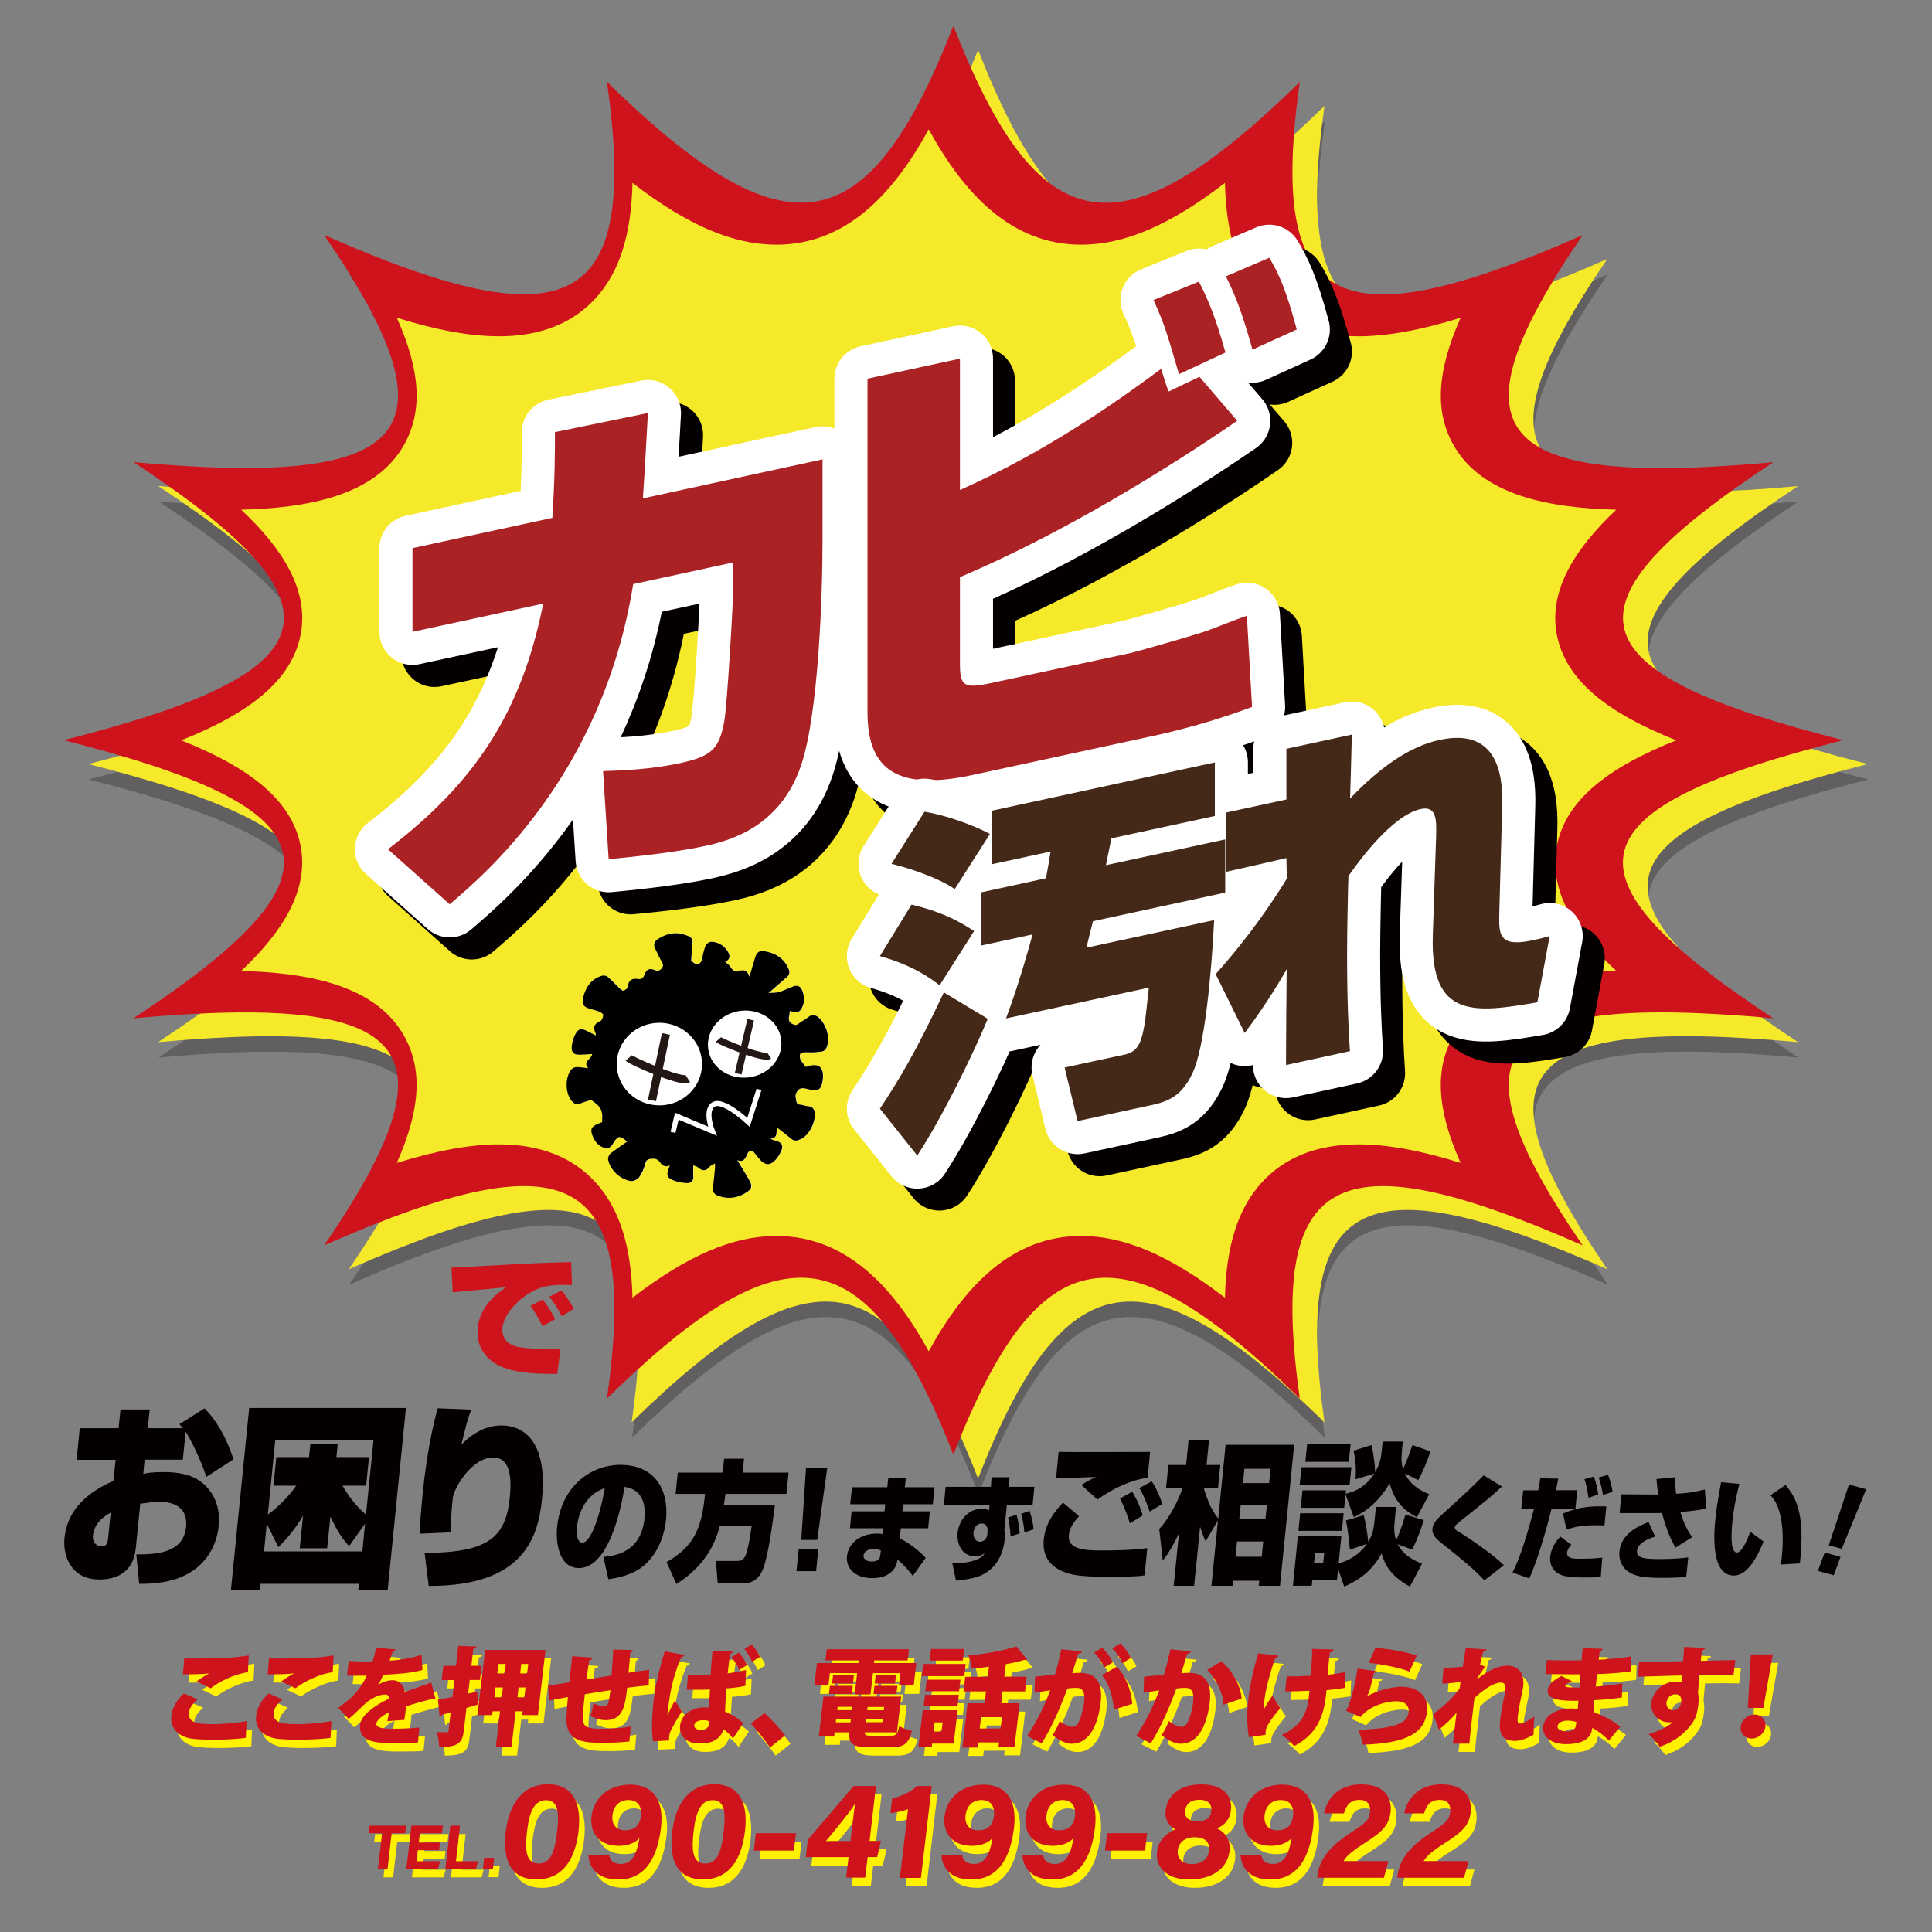 <?xml version="1.0" encoding="utf-8"?>
<!-- Generator: Adobe Illustrator 25.1.0, SVG Export Plug-In . SVG Version: 6.00 Build 0)  -->
<svg version="1.1" id="レイヤー_1" xmlns="http://www.w3.org/2000/svg" xmlns:xlink="http://www.w3.org/1999/xlink" x="0px"
	 y="0px" viewBox="0 0 141.73 141.73" style="enable-background:new 0 0 141.73 141.73;" xml:space="preserve">
<rect x="0" y="0" width="141.73" height="141.73" fill="#808080" stroke="none"/>
<style type="text/css">
	.st0{fill:#FFF100;}
	.st1{fill:#615F5F;}
	.st2{fill:#F5E929;}
	.st3{fill:#CE131C;}
	.st4{fill:none;stroke:#040000;stroke-width:4.854;stroke-linecap:round;stroke-linejoin:round;}
	.st5{fill:#040000;}
	.st6{fill:none;stroke:#FFFFFF;stroke-width:4.854;stroke-linecap:round;stroke-linejoin:round;}
	.st7{fill:#AB2224;}
	.st8{fill:#442818;}
	.st9{fill:#FFFFFF;}
	.st10{fill:none;stroke:#221714;stroke-width:0.599;stroke-miterlimit:10;}
	.st11{fill:none;stroke:#221714;stroke-width:0.501;stroke-miterlimit:10;}
	.st12{fill:none;stroke:#FFFFFF;stroke-width:0.37;stroke-miterlimit:10;}
</style>
<g>
	<g>
		<path class="st0" d="M28.44,135.11h-0.99l0.07-0.56h2.68l-0.07,0.56h-0.99l-0.3,2.61h-0.71L28.44,135.11z"/>
		<path class="st0" d="M32.62,136.35h-1.56l-0.09,0.81h1.72l-0.15,0.56h-2.32l0.37-3.17h2.31l-0.07,0.56h-1.63l-0.08,0.68h1.56
			L32.62,136.35z"/>
		<path class="st0" d="M33.45,134.55h0.71l-0.3,2.61h1.62l-0.15,0.56h-2.25L33.45,134.55z"/>
		<path class="st0" d="M35.84,137.71l0.09-0.81h0.73l-0.09,0.81H35.84z"/>
		<path class="st0" d="M42.85,134.96c-0.22,1.85-1.02,3.53-3.08,3.53c-2.04,0-2.48-1.62-2.26-3.49c0.22-1.85,1.11-3.49,3.1-3.49
			C42.55,131.51,43.07,133.05,42.85,134.96z M39.07,134.98c-0.14,1.24-0.13,2.34,0.85,2.34c0.96,0,1.2-1.03,1.36-2.35
			c0.15-1.31,0.1-2.29-0.8-2.29C39.59,132.68,39.24,133.53,39.07,134.98z"/>
		<path class="st0" d="M45.09,136.7c0.08,0.39,0.3,0.65,0.88,0.65c0.98,0,1.22-1.15,1.35-1.9c-0.34,0.39-0.91,0.57-1.52,0.57
			c-1.44,0-2.14-0.95-2-2.16c0.15-1.32,1.22-2.33,2.83-2.33c1.96,0,2.46,1.47,2.27,3.13c-0.22,1.89-0.95,3.83-3.13,3.83
			c-1.62,0-2.16-0.96-2.19-1.79H45.09z M45.34,133.77c-0.08,0.68,0.28,1.11,0.93,1.11c0.67,0,1.07-0.33,1.16-1.07
			c0.05-0.45-0.06-1.15-0.92-1.15C45.81,132.66,45.41,133.15,45.34,133.77z"/>
		<path class="st0" d="M55.06,134.96c-0.22,1.85-1.02,3.53-3.08,3.53c-2.04,0-2.48-1.62-2.26-3.49c0.22-1.85,1.11-3.49,3.1-3.49
			C54.76,131.51,55.28,133.05,55.06,134.96z M51.28,134.98c-0.14,1.24-0.13,2.34,0.85,2.34c0.96,0,1.2-1.03,1.36-2.35
			c0.15-1.31,0.1-2.29-0.8-2.29C51.81,132.68,51.45,133.53,51.28,134.98z"/>
		<path class="st0" d="M58.8,135.1l-0.15,1.28h-2.94l0.15-1.28H58.8z"/>
		<path class="st0" d="M62.48,138.37l0.18-1.51h-3.14l0.15-1.28l3.36-3.94h1.64l-0.47,4.03h0.84l-0.28,1.18h-0.7l-0.18,1.51H62.48z
			 M62.94,134.47c0.09-0.73,0.13-1.14,0.21-1.56c-0.34,0.56-1.39,1.85-2.15,2.76h1.8L62.94,134.47z"/>
		<path class="st0" d="M66.43,138.37l0.59-5.03c-0.34,0.14-0.94,0.26-1.29,0.29l0.13-1.09c0.67-0.12,1.38-0.48,1.83-0.9h1.07
			l-0.79,6.74H66.43z"/>
		<path class="st0" d="M70.99,136.7c0.08,0.39,0.3,0.65,0.88,0.65c0.98,0,1.22-1.15,1.35-1.9c-0.34,0.39-0.91,0.57-1.52,0.57
			c-1.44,0-2.14-0.95-2-2.16c0.15-1.32,1.22-2.33,2.83-2.33c1.96,0,2.46,1.47,2.26,3.13c-0.22,1.89-0.95,3.83-3.13,3.83
			c-1.62,0-2.16-0.96-2.19-1.79H70.99z M71.24,133.77c-0.08,0.68,0.28,1.11,0.93,1.11c0.67,0,1.07-0.33,1.16-1.07
			c0.05-0.45-0.06-1.15-0.92-1.15C71.72,132.66,71.32,133.15,71.24,133.77z"/>
		<path class="st0" d="M76.93,136.7c0.08,0.39,0.3,0.65,0.88,0.65c0.98,0,1.22-1.15,1.35-1.9c-0.34,0.39-0.91,0.57-1.52,0.57
			c-1.44,0-2.14-0.95-2-2.16c0.15-1.32,1.22-2.33,2.83-2.33c1.96,0,2.46,1.47,2.26,3.13c-0.22,1.89-0.95,3.83-3.13,3.83
			c-1.62,0-2.16-0.96-2.19-1.79H76.93z M77.18,133.77c-0.08,0.68,0.28,1.11,0.93,1.11c0.67,0,1.07-0.33,1.16-1.07
			c0.05-0.45-0.06-1.15-0.92-1.15C77.65,132.66,77.25,133.15,77.18,133.77z"/>
		<path class="st0" d="M84.56,135.1l-0.15,1.28h-2.94l0.15-1.28H84.56z"/>
		<path class="st0" d="M85.29,136.43c0.1-0.86,0.78-1.39,1.32-1.61c-0.5-0.32-0.77-0.72-0.69-1.41c0.13-1.14,1.08-1.9,2.64-1.9
			c1.43,0,2.28,0.72,2.15,1.88c-0.09,0.77-0.54,1.15-1.04,1.35c0.48,0.18,1.04,0.75,0.94,1.64c-0.16,1.39-1.39,2.11-2.97,2.11
			C86.22,138.49,85.13,137.76,85.29,136.43z M89.1,136.36c0.08-0.67-0.36-0.97-1.04-0.97c-0.75,0-1.19,0.4-1.25,0.97
			c-0.07,0.6,0.34,1,1.05,1C88.52,137.35,89.02,137.05,89.1,136.36z M87.35,133.46c-0.05,0.46,0.25,0.76,0.88,0.76
			c0.62,0,0.98-0.23,1.04-0.76c0.06-0.51-0.25-0.83-0.87-0.83C87.76,132.64,87.41,132.93,87.35,133.46z"/>
		<path class="st0" d="M92.93,136.7c0.08,0.39,0.3,0.65,0.88,0.65c0.98,0,1.22-1.15,1.35-1.9c-0.34,0.39-0.91,0.57-1.52,0.57
			c-1.44,0-2.14-0.95-2-2.16c0.15-1.32,1.22-2.33,2.83-2.33c1.96,0,2.46,1.47,2.26,3.13c-0.22,1.89-0.95,3.83-3.13,3.83
			c-1.62,0-2.16-0.96-2.19-1.79H92.93z M93.18,133.77c-0.08,0.68,0.28,1.11,0.93,1.11c0.67,0,1.07-0.33,1.16-1.07
			c0.05-0.45-0.06-1.15-0.92-1.15C93.65,132.66,93.25,133.15,93.18,133.77z"/>
		<path class="st0" d="M97.03,138.37l0.01-0.09c0.14-1.17,0.79-2.12,2.42-3.19c1.06-0.69,1.38-0.94,1.45-1.52
			c0.07-0.58-0.19-0.91-0.77-0.91c-0.68,0-0.97,0.4-1.14,0.99h-1.46c0.24-1.16,1.13-2.13,2.73-2.13c1.78,0,2.27,1.03,2.16,2.04
			c-0.11,0.98-0.61,1.45-1.98,2.32c-0.92,0.58-1.31,0.97-1.46,1.27h3.29l-0.33,1.22H97.03z"/>
		<path class="st0" d="M102.91,138.37l0.01-0.09c0.14-1.17,0.79-2.12,2.42-3.19c1.06-0.69,1.38-0.94,1.45-1.52
			c0.07-0.58-0.19-0.91-0.77-0.91c-0.68,0-0.97,0.4-1.14,0.99h-1.46c0.24-1.16,1.13-2.13,2.73-2.13c1.78,0,2.27,1.03,2.16,2.04
			c-0.11,0.98-0.61,1.45-1.98,2.32c-0.92,0.58-1.31,0.97-1.46,1.27h3.29l-0.33,1.22H102.91z"/>
	</g>
</g>
<g>
	<g>
		<path class="st0" d="M18.44,128.1c-0.62,0.09-1.56,0.13-2.41,0.13c-0.72,0-1.38-0.03-1.72-0.1c-1.05-0.24-1.42-0.94-1.33-1.66
			c0.07-0.62,0.45-1.21,0.92-1.63l1.01,0.44c-0.37,0.31-0.61,0.65-0.65,0.96c-0.1,0.84,0.87,0.85,1.75,0.85
			c0.8,0,1.75-0.09,2.48-0.22L18.44,128.1z M14.83,123.96c0.21-0.16,0.62-0.43,0.91-0.58l0-0.01c-0.32,0.06-1.35,0.08-1.92,0.06
			c0.03-0.28,0.1-0.9,0.1-1.16c0.15,0.01,0.38,0.01,0.63,0.01c0.79,0,1.91-0.02,2.45-0.05c0.5-0.02,1.14-0.09,1.66-0.18l-0.06,1.23
			c-1.04,0.15-2.08,0.69-2.74,1.17L14.83,123.96z"/>
		<path class="st0" d="M24.66,128.1c-0.62,0.09-1.56,0.13-2.41,0.13c-0.72,0-1.38-0.03-1.72-0.1c-1.05-0.24-1.42-0.94-1.33-1.66
			c0.07-0.62,0.45-1.21,0.92-1.63l1.01,0.44c-0.37,0.31-0.61,0.65-0.65,0.96c-0.1,0.84,0.87,0.85,1.75,0.85
			c0.8,0,1.75-0.09,2.48-0.22L24.66,128.1z M21.05,123.96c0.21-0.16,0.62-0.43,0.91-0.58l0-0.01c-0.32,0.06-1.35,0.08-1.92,0.06
			c0.03-0.28,0.1-0.9,0.1-1.16c0.15,0.01,0.38,0.01,0.63,0.01c0.79,0,1.91-0.02,2.45-0.05c0.5-0.02,1.14-0.09,1.66-0.18l-0.06,1.23
			c-1.04,0.15-2.08,0.69-2.74,1.17L21.05,123.96z"/>
		<path class="st0" d="M32.36,125.25c-0.02,0.01-0.04,0.02-0.07,0.02c-0.04,0-0.08-0.02-0.12-0.04c-0.62,0.16-1.4,0.38-1.98,0.56
			c-0.01,0.15-0.02,0.3-0.04,0.47c-0.02,0.17-0.05,0.34-0.08,0.53l-1.24,0.09c0.05-0.24,0.08-0.45,0.11-0.64
			c-0.53,0.25-0.89,0.59-0.92,0.8c-0.03,0.3,0.34,0.4,1.16,0.4c0.68,0,1.5-0.03,2-0.09l-0.11,1.09c-0.4,0.05-1.07,0.05-2.02,0.05
			c-1.56,0-2.34-0.32-2.22-1.38c0.07-0.59,0.95-1.33,2.12-1.88c0-0.1-0.05-0.3-0.25-0.3c-0.51,0-1.09,0.24-1.79,0.94
			c-0.21,0.2-0.53,0.52-0.92,0.85l-0.77-0.81c0.32-0.24,0.72-0.53,0.99-0.79c0.4-0.38,0.9-1.06,1.1-1.58
			c-0.29,0.01-0.44,0.01-0.82,0.01c-0.22,0-0.44,0-0.62-0.01l0.12-1.07c0.42,0.03,1.01,0.04,1.38,0.04l0.37-0.01
			c0.1-0.3,0.18-0.61,0.27-1l1.43,0.12c-0.03,0.08-0.11,0.13-0.22,0.16c-0.07,0.22-0.15,0.44-0.23,0.66
			c0.68-0.02,1.54-0.16,2.35-0.42l0.06,1.11c-0.69,0.21-1.77,0.3-2.86,0.35c-0.16,0.34-0.3,0.61-0.39,0.73h0.01
			c0.28-0.18,0.67-0.33,1.05-0.33c0.43,0,0.83,0.29,0.89,0.87c0.63-0.24,1.36-0.48,1.95-0.7L32.36,125.25z"/>
		<path class="st0" d="M35.43,124.71l0.02,0.96l-0.82,0.24l-0.19,1.64c-0.1,0.87-0.35,1.24-1.81,1.24c0-0.31-0.08-0.8-0.19-1.11
			c0.29,0.01,0.61,0.01,0.72,0.01s0.15-0.04,0.16-0.15l0.15-1.31l-0.63,0.17c-0.03,0.09-0.1,0.13-0.18,0.15l-0.12-1.25l1.06-0.2
			l0.14-1.24h-0.93l0.12-1.04h0.93l0.17-1.47l1.35,0.06c-0.02,0.09-0.08,0.15-0.25,0.17l-0.14,1.24h0.75l-0.12,1.04h-0.75l-0.12,1
			L35.43,124.71z M36,121.65h4.43l-0.56,4.78h-1.15l0.03-0.28h-0.51l-0.31,2.64H36.8l0.31-2.64h-0.54l-0.03,0.28h-1.09L36,121.65z
			 M36.68,125.12h0.54l0.08-0.72h-0.54L36.68,125.12z M37.51,122.69h-0.54l-0.08,0.69h0.54L37.51,122.69z M38.37,125.12h0.51
			l0.08-0.72h-0.51L38.37,125.12z M39.08,123.38l0.08-0.69h-0.51l-0.08,0.69H39.08z"/>
		<path class="st0" d="M48,124.25c-0.4,0.03-0.97,0.09-1.58,0.17c-0.15,1.27-0.28,2.37-1.58,2.37c-0.4,0-0.78-0.13-1.12-0.3
			c0.09-0.22,0.18-0.66,0.23-0.96c0.29,0.18,0.63,0.24,0.75,0.24c0.15,0,0.29-0.1,0.33-0.24c0.06-0.2,0.12-0.57,0.16-0.94
			c-0.68,0.1-1.35,0.2-1.88,0.3c-0.08,0.69-0.14,1.36-0.15,1.66c-0.02,0.63,0.23,0.83,0.95,0.86c0.11,0.01,0.27,0.01,0.45,0.01
			c0.61,0,1.49-0.04,2.12-0.17l-0.1,1.11c-0.63,0.08-1.37,0.1-1.96,0.1c-1.5,0-2.7-0.11-2.66-1.83c0.01-0.33,0.06-0.92,0.11-1.53
			c-0.47,0.09-1.12,0.21-1.39,0.27l-0.06-1.11c0.35-0.05,0.99-0.14,1.56-0.24c0.16-1.5,0.17-1.67,0.21-1.91l1.51,0.11
			c-0.03,0.09-0.09,0.15-0.27,0.2c-0.06,0.34-0.12,0.91-0.2,1.4c0.56-0.09,1.2-0.2,1.84-0.3c0.04-0.63,0.11-1.39,0.12-1.9l1.45,0.04
			c-0.01,0.08-0.06,0.13-0.2,0.19c-0.02,0.42-0.08,0.99-0.12,1.47c0.54-0.08,1.11-0.17,1.51-0.21L48,124.25z"/>
		<path class="st0" d="M48.31,128.35c-0.14-0.63-0.08-2.01,0.05-3.1c0.14-1.2,0.45-2.32,0.8-3.49l1.46,0.27
			c-0.03,0.09-0.15,0.15-0.24,0.16c-0.71,1.69-0.85,2.86-0.98,3.94c-0.02,0.13-0.03,0.24-0.03,0.31c0.11-0.22,0.4-0.81,0.55-1.07
			l0.51,0.8c-0.22,0.32-0.56,0.92-0.79,1.36c-0.07,0.15-0.12,0.29-0.14,0.47c-0.01,0.09-0.01,0.19-0.01,0.3L48.31,128.35z
			 M50.88,123.48c0.11,0.01,0.22,0.01,0.34,0.01c0.3,0,0.95-0.01,1.32-0.02c0.04-0.58,0.08-1.16,0.14-1.74l1.5,0.05
			c-0.03,0.08-0.08,0.15-0.22,0.17l-0.17,1.43c0.52-0.07,0.97-0.16,1.35-0.25l-0.05,1.16c-0.36,0.09-0.85,0.15-1.39,0.19
			c-0.05,0.63-0.08,1.18-0.1,1.69c0.51,0.23,0.97,0.52,1.34,0.85l-0.76,1.13c-0.19-0.25-0.43-0.49-0.69-0.67
			c-0.31,0.96-1.2,1.04-1.74,1.04c-1.02,0-1.54-0.57-1.45-1.32c0.1-0.84,0.92-1.33,1.78-1.33c0.11,0,0.23,0,0.35,0.01
			c0.01-0.38,0.04-0.84,0.06-1.32c-0.23,0.01-0.48,0.02-0.63,0.02h-1.07L50.88,123.48z M52.44,126.89c-0.12-0.05-0.3-0.08-0.43-0.08
			c-0.35,0-0.63,0.11-0.67,0.37c-0.03,0.24,0.23,0.35,0.55,0.35c0.31,0,0.52-0.21,0.54-0.45C52.43,127.03,52.44,126.96,52.44,126.89
			z M54.62,123.12c-0.1-0.3-0.34-0.67-0.57-0.94l0.55-0.34c0.24,0.27,0.48,0.61,0.59,0.93L54.62,123.12z M55.58,122.52
			c-0.11-0.29-0.34-0.67-0.56-0.93l0.53-0.35c0.26,0.27,0.49,0.62,0.6,0.93L55.58,122.52z"/>
		<path class="st0" d="M56.49,126.28c0.49,0.43,1.2,1.22,1.51,1.64l-1.1,0.88c-0.29-0.44-1-1.32-1.41-1.75L56.49,126.28z"/>
		<path class="st0" d="M61.29,123.35l-0.11,0.91h-1.03l0.19-1.64h3.04l0.02-0.19h-2.44l0.1-0.82h6.03l-0.1,0.82h-2.45l-0.02,0.19
			h3.1l-0.19,1.64h-1.08l0.11-0.91h-2.02l-0.18,1.56h-1.15l0.18-1.56H61.29z M63.85,127.7c-0.01,0.21,0.11,0.24,0.53,0.24h1.39
			c0.39,0,0.48-0.11,0.61-0.71c0.22,0.15,0.64,0.3,0.93,0.35c-0.24,0.95-0.58,1.21-1.54,1.21h-1.6c-1.19,0-1.52-0.25-1.45-1.1h-1.08
			l-0.04,0.31h-1.12l0.34-2.93h5.7l-0.31,2.62H63.85z M61.22,124.89l0.07-0.59h1.68l-0.07,0.59H61.22z M61.52,123.52h1.53l-0.07,0.6
			h-1.53L61.52,123.52z M61.75,126.72l-0.03,0.24h1.08l0.03-0.24H61.75z M62.94,125.83h-1.08l-0.03,0.24h1.08L62.94,125.83z
			 M63.93,126.96h1.21l0.03-0.24h-1.21L63.93,126.96z M65.24,126.07l0.03-0.24h-1.21l-0.03,0.24H65.24z M64.49,124.89l0.07-0.59
			h1.68l-0.07,0.59H64.49z M64.65,123.52h1.49l-0.07,0.6h-1.49L64.65,123.52z"/>
		<path class="st0" d="M70.66,126.08l-0.29,2.45h-1.58l-0.03,0.27h-0.98l0.32-2.72H70.66z M68.03,123.57l0.1-0.89h3.12l-0.1,0.89
			H68.03z M68.16,125.8l0.1-0.85h2.48l-0.1,0.85H68.16z M70.87,123.84l-0.1,0.85h-2.48l0.1-0.85H70.87z M71.14,121.58l-0.1,0.85
			h-2.44l0.1-0.85H71.14z M69.56,126.96h-0.59l-0.08,0.67h0.59L69.56,126.96z M75.61,124.69h-1.65l-0.1,0.87h1.35l-0.38,3.21h-1.17
			l0.04-0.34h-1.53l-0.04,0.38h-1.1l0.38-3.24h1.25l0.1-0.87h-1.65l0.13-1.07h1.65l0.09-0.74c-0.44,0.06-0.87,0.11-1.28,0.14
			c-0.01-0.27-0.12-0.71-0.23-0.96c1.26-0.12,2.61-0.37,3.52-0.67l0.79,0.96c-0.05,0.04-0.11,0.04-0.25,0.04
			c-0.38,0.12-0.83,0.22-1.31,0.31l-0.11,0.92h1.65L75.61,124.69z M73.81,127.41l0.1-0.83h-1.53l-0.1,0.83H73.81z"/>
		<path class="st0" d="M79.79,121.76c-0.04,0.11-0.15,0.15-0.29,0.17c-0.11,0.35-0.29,0.99-0.43,1.43c0.14-0.01,0.41-0.03,0.55-0.03
			c1.39,0,1.68,0.96,1.53,2.21l0,0.01c-0.18,1.33-0.68,2.98-2.15,2.98c-0.32,0-0.8-0.17-1.37-0.63c0.19-0.3,0.39-0.68,0.52-1.03
			c0.46,0.33,0.76,0.42,0.95,0.42c0.28,0,0.43-0.27,0.58-0.68c0.1-0.27,0.23-0.89,0.26-1.13c0.08-0.72-0.1-1.05-0.56-1.05
			c-0.17,0-0.41,0.01-0.68,0.05c-0.5,1.35-1.09,2.75-1.88,4.02l-1.07-0.54c0.74-1.14,1.25-2.16,1.69-3.35
			c-0.23,0.04-0.82,0.12-1.15,0.18l0.04-1.17c0.33-0.03,1-0.1,1.46-0.16c0.17-0.57,0.33-1.21,0.47-1.85L79.79,121.76z M81.26,121.5
			c0.31,0.28,0.65,0.74,0.78,1.07l-0.63,0.38c-0.11-0.32-0.47-0.85-0.75-1.09L81.26,121.5z M82.12,126.03
			c-0.05-0.94-0.39-2.01-0.89-2.53l1.11-0.62c0.65,0.67,1.06,1.75,1.13,2.72L82.12,126.03z M82.59,121.17
			c0.31,0.28,0.65,0.75,0.78,1.07l-0.63,0.38c-0.11-0.32-0.47-0.85-0.74-1.09L82.59,121.17z"/>
		<path class="st0" d="M87.79,121.76c-0.04,0.11-0.15,0.15-0.29,0.17c-0.11,0.35-0.29,0.99-0.43,1.43c0.14-0.01,0.41-0.03,0.55-0.03
			c1.39,0,1.68,0.96,1.53,2.21l0,0.01c-0.18,1.33-0.68,2.98-2.15,2.98c-0.32,0-0.8-0.17-1.37-0.63c0.19-0.3,0.39-0.68,0.52-1.03
			c0.46,0.33,0.76,0.42,0.95,0.42c0.28,0,0.43-0.27,0.58-0.68c0.1-0.27,0.23-0.89,0.26-1.13c0.08-0.72-0.1-1.05-0.56-1.05
			c-0.17,0-0.41,0.01-0.68,0.05c-0.5,1.35-1.09,2.75-1.88,4.02l-1.07-0.54c0.74-1.14,1.25-2.16,1.69-3.35
			c-0.23,0.04-0.82,0.12-1.15,0.18l0.04-1.17c0.33-0.03,1-0.1,1.46-0.16c0.17-0.57,0.33-1.21,0.47-1.85L87.79,121.76z M90.16,125.67
			c-0.04-1-0.62-1.98-1.2-2.55l1.03-0.64c0.75,0.6,1.45,1.81,1.49,2.74L90.16,125.67z"/>
		<path class="st0" d="M94.2,122.07c-0.02,0.08-0.14,0.15-0.24,0.17c-0.31,0.84-0.69,2.27-0.77,2.91c-0.03,0.24-0.07,0.56-0.09,0.89
			c0.15-0.26,0.43-0.72,0.65-1.03l0.58,0.91c-0.24,0.26-0.67,0.81-0.9,1.21c-0.09,0.15-0.15,0.3-0.17,0.48
			c-0.01,0.08-0.01,0.16-0.01,0.26l-1.22,0.18c-0.13-0.71-0.17-1.76-0.04-2.85s0.46-2.44,0.72-3.3L94.2,122.07z M94.8,123.6
			c0.34,0,1.29-0.02,1.77-0.05c0.07-0.92,0.11-1.72,0.09-1.97l1.58,0.05c-0.02,0.09-0.12,0.2-0.28,0.23
			c-0.04,0.34-0.1,0.97-0.15,1.62c0.38-0.04,0.95-0.11,1.31-0.21l-0.04,1.17c-0.37,0.06-0.83,0.12-1.36,0.17l-0.04,0.43
			c-0.19,1.63-0.77,2.86-2.33,3.67c-0.15-0.19-0.67-0.66-0.9-0.81c1.46-0.7,1.83-1.61,1.97-2.74l0.05-0.5
			c-0.47,0.03-1.19,0.05-1.78,0.05L94.8,123.6z"/>
		<path class="st0" d="M101.42,123.21c-0.06,0.09-0.11,0.11-0.22,0.12c-0.24,1.06-0.35,1.51-0.53,1.73h0.01
			c0.71-0.42,1.82-0.71,2.54-0.71c1.16,0,2.01,0.63,1.87,1.84c-0.18,1.52-1.41,2.3-4.7,2.41c-0.06-0.28-0.18-0.77-0.33-1.09
			c2.64-0.1,3.59-0.46,3.69-1.3c0.05-0.46-0.27-0.8-0.88-0.8c-0.63,0-1.94,0.26-2.65,1.16l-1.07-0.47c0.19-0.12,0.67-1.69,0.85-3.08
			L101.42,123.21z M101.31,121.5c0.91,0.08,2.2,0.27,3.03,0.58l-0.53,1.17c-0.76-0.31-2.15-0.56-2.99-0.64L101.31,121.5z"/>
		<path class="st0" d="M106.3,122.96c0.54,0,1.14-0.05,1.42-0.08c0.04-0.27,0.18-1.13,0.21-1.36l1.53,0.09
			c-0.03,0.08-0.09,0.15-0.25,0.17c-0.08,0.32-0.16,0.65-0.22,0.94l0.38,0.16c-0.17,0.2-0.45,0.6-0.63,0.92h0.01
			c0.91-0.74,1.68-1.01,2.22-1.01c0.84,0,1.29,0.56,1.18,1.54c-0.01,0.09-0.03,0.19-0.05,0.28c-0.11,0.52-0.28,1.32-0.33,1.76
			c-0.05,0.45-0.07,0.67,0.17,0.67c0.2,0,0.72-0.28,1.03-0.52c-0.04,0.3-0.06,1.09-0.06,1.34c-0.44,0.25-0.95,0.46-1.35,0.46
			c-0.94,0-1.22-0.5-1.1-1.54c0.07-0.6,0.23-1.42,0.35-1.94c0.02-0.08,0.03-0.15,0.03-0.22c0.05-0.4-0.07-0.58-0.33-0.58
			c-0.41,0-1.13,0.37-1.94,1.14l-0.16,1.38c-0.09,0.76-0.18,1.54-0.21,1.96h-1.21l0.27-2.27c-0.27,0.34-0.82,0.88-1.3,1.24
			l-0.42-1.14c0.56-0.38,1.55-1.25,1.95-1.9c0.03-0.15,0.04-0.31,0.07-0.46c-0.38,0.06-0.89,0.12-1.35,0.13L106.3,122.96z"/>
		<path class="st0" d="M113.89,122.4c0.48,0.03,1.3,0.03,1.94,0.03c0.2,0,0.4-0.01,0.6-0.01c0.03-0.32,0.06-0.68,0.09-0.9l1.46,0.06
			c-0.02,0.09-0.1,0.14-0.22,0.17l-0.07,0.63c0.78-0.05,1.58-0.1,2.36-0.24l-0.02,1.09c-0.75,0.11-1.5,0.17-2.46,0.2
			c-0.04,0.32-0.07,0.63-0.1,0.92c0.71-0.05,1.5-0.16,1.95-0.24l-0.03,1.03c-0.48,0.09-1.28,0.17-2.02,0.2
			c-0.03,0.33-0.05,0.62-0.06,0.89c0.71,0.23,1.39,0.59,1.97,1.05l-0.85,1.03c-0.35-0.38-0.77-0.69-1.21-0.94
			c-0.04,0.31-0.14,1.2-1.94,1.2c-1.1,0-1.75-0.56-1.66-1.31c0.09-0.81,1.01-1.31,2.02-1.31c0.17,0,0.34,0.01,0.51,0.03
			c0.02-0.2,0.04-0.39,0.05-0.6c-0.1,0-0.2,0.01-0.29,0.01c-1.44,0-2.02-0.22-1.96-0.8c0.04-0.34,0.34-0.67,1-1.02l0.79,0.39
			c-0.26,0.09-0.49,0.22-0.5,0.31c-0.01,0.13,0.14,0.13,0.52,0.14c0.17,0.01,0.34,0.01,0.52,0c0.02-0.33,0.05-0.64,0.07-0.96h-0.65
			c-0.57,0-1.42-0.02-1.93-0.02L113.89,122.4z M116.05,126.93c-0.2-0.06-0.43-0.1-0.63-0.1c-0.44,0-0.72,0.18-0.75,0.41
			c-0.03,0.24,0.26,0.38,0.71,0.38c0.4,0,0.61-0.16,0.64-0.46L116.05,126.93z"/>
		<path class="st0" d="M120.65,122.55c0.49-0.02,1.21-0.02,1.85-0.03c0.36-0.02,0.87-0.03,1.38-0.05c0-0.01,0.06-0.66,0.07-1.04
			l1.57,0.07c-0.01,0.06-0.11,0.16-0.25,0.18c-0.02,0.11-0.08,0.64-0.09,0.77c1.09-0.03,2.16-0.05,2.53-0.06l-0.13,1.11
			c-0.26-0.01-0.63-0.02-1.05-0.02c-0.44,0-0.93,0.01-1.45,0.02c-0.02,0.21-0.1,1.17-0.11,1.29c0.09,0.35,0.04,0.77,0.02,0.93
			c-0.05,0.42-0.16,0.87-0.35,1.16c-0.48,0.76-1.31,1.49-2.48,1.87c-0.18-0.28-0.55-0.71-0.81-0.93c0.73-0.22,1.41-0.52,1.77-0.88
			c-0.07,0.01-0.2,0.02-0.25,0.02c-0.72,0-1.41-0.55-1.31-1.45c0.1-0.92,0.96-1.54,1.79-1.54c0.14,0,0.26,0.02,0.41,0.06
			c0.01-0.07,0.03-0.43,0.04-0.51c-0.72,0.02-3.01,0.09-3.24,0.1L120.65,122.55z M123.73,125.49c0.04-0.33-0.05-0.59-0.44-0.59
			c-0.29,0.01-0.58,0.2-0.64,0.61c-0.04,0.33,0.2,0.56,0.47,0.56C123.47,126.08,123.69,125.84,123.73,125.49z"/>
		<path class="st0" d="M128.11,127.27c0.06-0.49,0.51-0.88,1.01-0.88s0.86,0.39,0.8,0.88c-0.06,0.49-0.51,0.88-1.01,0.88
			C128.39,128.15,128.05,127.74,128.11,127.27z M128.63,125.91l0.21-3.92h1.61l-0.69,3.92H128.63z"/>
	</g>
</g>
<g>
	<path class="st1" d="M137.06,57.18c-19.92,5.03-21.19,9.82-5.13,20.4c-20.65-1.87-23.97,2.06-13.99,16.66
		c-18.19-8.01-23.07-5.34-20.75,11.23c-13.18-12.89-19.15-11.87-25.41,4.12c-6.26-15.99-12.23-17.01-25.41-4.12
		c2.32-16.57-2.56-19.24-20.75-11.23c9.98-14.6,6.66-18.52-13.99-16.66C27.69,67,26.42,62.21,6.5,57.18
		c19.92-5.03,21.19-9.82,5.13-20.4c20.65,1.87,23.97-2.06,13.99-16.66C43.81,28.14,48.7,25.47,46.37,8.9
		c13.18,12.89,19.15,11.87,25.41-4.12c6.26,15.99,12.23,17.01,25.41,4.12c-2.32,16.57,2.56,19.24,20.75,11.23
		c-9.98,14.6-6.66,18.52,13.99,16.66C115.88,47.37,117.15,52.16,137.06,57.18z"/>
	<path class="st2" d="M137.03,56.05c-19.92,5.03-21.19,9.82-5.13,20.4c-20.65-1.87-23.97,2.06-13.99,16.66
		c-18.19-8.01-23.07-5.34-20.75,11.23c-13.18-12.89-19.15-11.87-25.41,4.12c-6.26-15.99-12.23-17.01-25.41-4.12
		c2.32-16.57-2.56-19.24-20.75-11.23c9.98-14.6,6.66-18.52-13.99-16.66c16.06-10.58,14.79-15.37-5.13-20.4
		c19.92-5.03,21.19-9.82,5.13-20.4C32.25,37.52,35.57,33.6,25.59,19c18.19,8.01,23.07,5.34,20.75-11.23
		c13.18,12.89,19.15,11.87,25.41-4.12c6.26,15.99,12.23,17.01,25.41,4.12C94.84,24.34,99.72,27.01,117.91,19
		c-9.98,14.6-6.66,18.52,13.99,16.66C115.85,46.23,117.11,51.02,137.03,56.05z"/>
	<path class="st3" d="M135.22,54.3c-19.92,5.03-21.19,9.82-5.13,20.4c-20.65-1.87-23.97,2.06-13.99,16.66
		c-18.19-8.01-23.07-5.34-20.75,11.23c-13.18-12.89-19.15-11.87-25.41,4.12c-6.26-15.99-12.23-17.01-25.41-4.12
		c2.32-16.57-2.56-19.24-20.75-11.23c9.98-14.6,6.66-18.52-13.99-16.66c16.06-10.58,14.79-15.37-5.13-20.4
		c19.92-5.03,21.19-9.82,5.13-20.4c20.65,1.87,23.97-2.06,13.99-16.66c18.19,8.01,23.07,5.34,20.75-11.23
		C57.71,18.9,63.68,17.88,69.94,1.9c6.26,15.99,12.23,17.01,25.41,4.12c-2.32,16.57,2.56,19.24,20.75,11.23
		c-9.98,14.6-6.66,18.52,13.99,16.66C114.04,44.48,115.31,49.27,135.22,54.3z"/>
	<path class="st2" d="M68.13,99.13c-2.61-4.76-6.08-8.46-11.18-8.46c-3.15,0-6.48,1.4-10.55,4.53c-0.1-3.87-0.98-6.54-2.68-8.43
		c-1.69-1.87-4.08-2.82-7.11-2.82c-2.08,0-4.51,0.44-7.5,1.36c1.76-3.97,1.89-6.87,0.55-9.29c-2.13-3.84-7.28-4.67-11.97-4.79
		c3.05-2.87,4.94-5.9,4.38-9.08c-0.62-3.46-3.8-5.86-8.78-7.84c4.98-1.98,8.16-4.39,8.78-7.84c0.57-3.18-1.32-6.21-4.38-9.08
		c4.69-0.12,9.84-0.95,11.97-4.79c1.34-2.42,1.22-5.33-0.55-9.29c2.98,0.93,5.42,1.36,7.5,1.36c3.03,0,5.42-0.95,7.11-2.82
		c1.71-1.89,2.58-4.56,2.68-8.43c4.07,3.13,7.4,4.53,10.55,4.53c5.11,0,8.57-3.7,11.18-8.46c2.61,4.76,6.08,8.46,11.18,8.46
		c3.15,0,6.48-1.4,10.55-4.53c0.1,3.87,0.98,6.54,2.68,8.43c1.69,1.87,4.08,2.82,7.11,2.82c2.08,0,4.51-0.43,7.5-1.36
		c-1.76,3.97-1.89,6.87-0.55,9.29c2.13,3.84,7.28,4.67,11.97,4.79c-3.05,2.87-4.94,5.9-4.38,9.08c0.62,3.46,3.8,5.86,8.78,7.84
		c-4.98,1.98-8.16,4.39-8.78,7.84c-0.57,3.18,1.32,6.21,4.38,9.08c-4.69,0.12-9.84,0.95-11.97,4.79c-1.34,2.43-1.22,5.33,0.55,9.29
		c-2.98-0.93-5.42-1.36-7.5-1.36c-3.03,0-5.42,0.95-7.11,2.82c-1.71,1.89-2.58,4.56-2.68,8.43c-4.07-3.13-7.4-4.53-10.55-4.53
		C74.21,90.67,70.75,94.37,68.13,99.13z"/>
</g>
<g>
	<g>
		<path class="st4" d="M61.96,35.32v5.99c0,4.02-0.3,12.68-1.57,16.45c-1.54,4.54-5.24,5.53-7.04,5.92
			c-0.75,0.16-2.81,0.57-7.08,0.97l-0.41-6.46c1.42-0.05,3.48-0.12,5.66-0.59c2.32-0.5,2.85-1.06,3.22-3
			c0.23-1.17,0.67-8.89,0.67-9.93v-1.79l-7.34,1.59C45.81,58.5,37.12,65.81,34.61,67.96l-4.53-4.04c6.37-4.88,9.78-9.97,11.39-18.02
			l-9.59,2.07v-6.14l10.26-2.22c0.19-3.02,0.19-4.84,0.19-6.29l6.82-1.4c-0.11,1.85-0.19,3.69-0.37,6.26L61.96,35.32z"/>
		<path class="st4" d="M72.03,27.93v9.64c6.26-2.8,11.28-6.31,14.76-8.89c0.08,0.28,0.45,1.47,0.56,1.66l2.25-1.08l2.77,3.23
			c-4.98,3.42-12.66,8.21-20.34,11.47v6.33c0,1.64,0.26,1.88,2.32,1.43l10.26-2.22c0.26-0.06,3.82-1.05,5.47-1.59
			c0.82-0.29,1.87-0.74,3-1.13l0.38,6.69c-2.74,1.04-5.54,1.76-7.27,2.13l-13.22,2.86c-5.36,1.16-7.72-0.23-7.72-4.58V29.4
			L72.03,27.93z M88.11,29.07c-0.97-3.33-1.12-3.78-1.87-5.44l3.33-1.35c0.79,1.54,1.27,2.81,1.95,5.2L88.11,29.07z M93.5,27.27
			c-0.86-3.09-1.35-4.14-1.95-5.38l3.18-1.36c0.64,1.05,1.2,2.2,2.02,5.26L93.5,27.27z"/>
		<path class="st5" d="M61.96,35.32v5.99c0,4.02-0.3,12.68-1.57,16.45c-1.54,4.54-5.24,5.53-7.04,5.92
			c-0.75,0.16-2.81,0.57-7.08,0.97l-0.41-6.46c1.42-0.05,3.48-0.12,5.66-0.59c2.32-0.5,2.85-1.06,3.22-3
			c0.23-1.17,0.67-8.89,0.67-9.93v-1.79l-7.34,1.59C45.81,58.5,37.12,65.81,34.61,67.96l-4.53-4.04c6.37-4.88,9.78-9.97,11.39-18.02
			l-9.59,2.07v-6.14l10.26-2.22c0.19-3.02,0.19-4.84,0.19-6.29l6.82-1.4c-0.11,1.85-0.19,3.69-0.37,6.26L61.96,35.32z"/>
		<path class="st5" d="M72.03,27.93v9.64c6.26-2.8,11.28-6.31,14.76-8.89c0.08,0.28,0.45,1.47,0.56,1.66l2.25-1.08l2.77,3.23
			c-4.98,3.42-12.66,8.21-20.34,11.47v6.33c0,1.64,0.26,1.88,2.32,1.43l10.26-2.22c0.26-0.06,3.82-1.05,5.47-1.59
			c0.82-0.29,1.87-0.74,3-1.13l0.38,6.69c-2.74,1.04-5.54,1.76-7.27,2.13l-13.22,2.86c-5.36,1.16-7.72-0.23-7.72-4.58V29.4
			L72.03,27.93z M88.11,29.07c-0.97-3.33-1.12-3.78-1.87-5.44l3.33-1.35c0.79,1.54,1.27,2.81,1.95,5.2L88.11,29.07z M93.5,27.27
			c-0.86-3.09-1.35-4.14-1.95-5.38l3.18-1.36c0.64,1.05,1.2,2.2,2.02,5.26L93.5,27.27z"/>
	</g>
	<g>
		<g>
			<path class="st6" d="M60.34,33.7v5.99c0,4.02-0.3,12.68-1.57,16.45c-1.54,4.54-5.24,5.53-7.04,5.92
				c-0.75,0.16-2.81,0.57-7.08,0.97l-0.41-6.46c1.42-0.05,3.48-0.12,5.66-0.59c2.32-0.5,2.85-1.06,3.22-3
				c0.23-1.17,0.67-8.89,0.67-9.93v-1.79l-7.34,1.59C44.2,56.88,35.5,64.19,32.99,66.34l-4.53-4.04c6.37-4.88,9.78-9.97,11.39-18.02
				l-9.59,2.07v-6.14l10.26-2.22c0.19-3.02,0.19-4.84,0.19-6.29l6.82-1.4c-0.11,1.85-0.19,3.69-0.37,6.26L60.34,33.7z"/>
			<path class="st6" d="M70.42,26.31v9.64c6.26-2.8,11.28-6.31,14.76-8.89c0.08,0.28,0.45,1.47,0.56,1.66l2.25-1.08l2.77,3.23
				c-4.98,3.42-12.66,8.21-20.34,11.47v6.33c0,1.64,0.26,1.88,2.32,1.43L83,47.89c0.26-0.06,3.82-1.05,5.47-1.59
				c0.82-0.29,1.87-0.74,3-1.13l0.38,6.69c-2.74,1.04-5.54,1.76-7.27,2.13l-13.22,2.86c-5.36,1.16-7.72-0.23-7.72-4.58V27.78
				L70.42,26.31z M86.49,27.45c-0.97-3.33-1.12-3.78-1.87-5.44l3.33-1.35c0.79,1.54,1.27,2.81,1.95,5.2L86.49,27.45z M91.88,25.65
				c-0.86-3.09-1.35-4.14-1.95-5.38l3.18-1.36c0.64,1.05,1.2,2.2,2.02,5.26L91.88,25.65z"/>
		</g>
		<g>
			<path class="st7" d="M60.34,33.7v5.99c0,4.02-0.3,12.68-1.57,16.45c-1.54,4.54-5.24,5.53-7.04,5.92
				c-0.75,0.16-2.81,0.57-7.08,0.97l-0.41-6.46c1.42-0.05,3.48-0.12,5.66-0.59c2.32-0.5,2.85-1.06,3.22-3
				c0.23-1.17,0.67-8.89,0.67-9.93v-1.79l-7.34,1.59C44.2,56.88,35.5,64.19,32.99,66.34l-4.53-4.04c6.37-4.88,9.78-9.97,11.39-18.02
				l-9.59,2.07v-6.14l10.26-2.22c0.19-3.02,0.19-4.84,0.19-6.29l6.82-1.4c-0.11,1.85-0.19,3.69-0.37,6.26L60.34,33.7z"/>
			<path class="st7" d="M70.42,26.31v9.64c6.26-2.8,11.28-6.31,14.76-8.89c0.08,0.28,0.45,1.47,0.56,1.66l2.25-1.08l2.77,3.23
				c-4.98,3.42-12.66,8.21-20.34,11.47v6.33c0,1.64,0.26,1.88,2.32,1.43L83,47.89c0.26-0.06,3.82-1.05,5.47-1.59
				c0.82-0.29,1.87-0.74,3-1.13l0.38,6.69c-2.74,1.04-5.54,1.76-7.27,2.13l-13.22,2.86c-5.36,1.16-7.72-0.23-7.72-4.58V27.78
				L70.42,26.31z M86.49,27.45c-0.97-3.33-1.12-3.78-1.87-5.44l3.33-1.35c0.79,1.54,1.27,2.81,1.95,5.2L86.49,27.45z M91.88,25.65
				c-0.86-3.09-1.35-4.14-1.95-5.38l3.18-1.36c0.64,1.05,1.2,2.2,2.02,5.26L91.88,25.65z"/>
		</g>
	</g>
</g>
<g>
	<g>
		<path class="st4" d="M68.49,67.97c1.98,0.49,3.14,1,4.59,1.94l-2.53,3.98c-0.58-0.45-1.9-1.45-4.38-2.14L68.49,67.97z
			 M74.08,76.35c-1.11,2.68-3.3,7.16-5.17,10.03l-2.74-3.44c1.42-2.12,2.72-4.33,4.69-8.53L74.08,76.35z M69.44,61.17
			c1.5,0.23,3.56,0.96,4.8,1.63l-2.58,4.04c-1.5-1.01-3.96-1.69-4.64-1.85L69.44,61.17z M78.35,66.05c0.16-0.85,0.24-1.31,0.34-1.96
			l-4.3,0.93v-3.93l16.35-3.54v3.93l-7.59,1.64c-0.05,0.27-0.34,1.65-0.4,1.97l8.75-1.89v3.9l-9.7,2.1
			c-0.08,0.33-0.45,1.75-0.47,1.94l9.36-2.02c-0.19,3.81-0.69,9.4-1.61,11.27c-0.76,1.58-1.69,2.01-2.9,2.28l-5.51,1.19l-0.95-3.93
			l4.46-0.96c1.05-0.23,1.21-1.18,1.4-2.19c0.08-0.38,0.26-2.28,0.32-2.71l-10.47,2.26c0.37-1,1.03-2.82,1.95-6.16l-3.8,0.82v-3.9
			L78.35,66.05z"/>
		<path class="st4" d="M90.8,73.08c2.61-2.92,4.27-5.46,5.22-7l-0.03-1.51l-4.43,1.01v-4.35l4.43-0.96v-3.72l4.8-1.04
			c-0.03,1.18-0.11,4.32-0.13,4.69c2.14-2.24,4.33-3.82,6.57-4.3c4.03-0.87,4.67,2.21,4.59,4.82l-0.21,7.72
			c-0.05,2-0.11,2.93,3.69,1.85l-0.9,4.86c-4.59,0.78-7.88,1.26-7.67-4.94l0.24-7.18c0.03-1.18,0.08-2.32-1.13-2.06
			c-2.11,0.46-4.62,3.93-5.3,4.92c-0.03,0.63-0.1,4.11-0.1,5.6c0,3.51,0.1,5.58,0.21,7.24l-4.69,1.02c0-1.13,0.03-6.01,0.05-7.03
			c-0.29,0.51-1.4,2.45-3.08,4.68L90.8,73.08z"/>
		<path class="st5" d="M68.49,67.97c1.98,0.49,3.14,1,4.59,1.94l-2.53,3.98c-0.58-0.45-1.9-1.45-4.38-2.14L68.49,67.97z
			 M74.08,76.35c-1.11,2.68-3.3,7.16-5.17,10.03l-2.74-3.44c1.42-2.12,2.72-4.33,4.69-8.53L74.08,76.35z M69.44,61.17
			c1.5,0.23,3.56,0.96,4.8,1.63l-2.58,4.04c-1.5-1.01-3.96-1.69-4.64-1.85L69.44,61.17z M78.35,66.05c0.16-0.85,0.24-1.31,0.34-1.96
			l-4.3,0.93v-3.93l16.35-3.54v3.93l-7.59,1.64c-0.05,0.27-0.34,1.65-0.4,1.97l8.75-1.89v3.9l-9.7,2.1
			c-0.08,0.33-0.45,1.75-0.47,1.94l9.36-2.02c-0.19,3.81-0.69,9.4-1.61,11.27c-0.76,1.58-1.69,2.01-2.9,2.28l-5.51,1.19l-0.95-3.93
			l4.46-0.96c1.05-0.23,1.21-1.18,1.4-2.19c0.08-0.38,0.26-2.28,0.32-2.71l-10.47,2.26c0.37-1,1.03-2.82,1.95-6.16l-3.8,0.82v-3.9
			L78.35,66.05z"/>
		<path class="st5" d="M90.8,73.08c2.61-2.92,4.27-5.46,5.22-7l-0.03-1.51l-4.43,1.01v-4.35l4.43-0.96v-3.72l4.8-1.04
			c-0.03,1.18-0.11,4.32-0.13,4.69c2.14-2.24,4.33-3.82,6.57-4.3c4.03-0.87,4.67,2.21,4.59,4.82l-0.21,7.72
			c-0.05,2-0.11,2.93,3.69,1.85l-0.9,4.86c-4.59,0.78-7.88,1.26-7.67-4.94l0.24-7.18c0.03-1.18,0.08-2.32-1.13-2.06
			c-2.11,0.46-4.62,3.93-5.3,4.92c-0.03,0.63-0.1,4.11-0.1,5.6c0,3.51,0.1,5.58,0.21,7.24l-4.69,1.02c0-1.13,0.03-6.01,0.05-7.03
			c-0.29,0.51-1.4,2.45-3.08,4.68L90.8,73.08z"/>
	</g>
	<g>
		<g>
			<path class="st6" d="M66.87,66.36c1.98,0.49,3.14,1,4.59,1.94l-2.53,3.98c-0.58-0.45-1.9-1.45-4.38-2.14L66.87,66.36z
				 M72.46,74.74c-1.11,2.68-3.3,7.16-5.17,10.03l-2.74-3.44c1.42-2.12,2.72-4.33,4.69-8.53L72.46,74.74z M67.82,59.55
				c1.5,0.23,3.56,0.96,4.8,1.63l-2.58,4.04c-1.5-1.01-3.96-1.69-4.64-1.85L67.82,59.55z M76.73,64.43
				c0.16-0.85,0.24-1.31,0.34-1.96l-4.3,0.93v-3.93l16.35-3.54v3.93l-7.59,1.64c-0.05,0.27-0.34,1.65-0.4,1.97l8.75-1.89v3.9
				l-9.7,2.1c-0.08,0.33-0.45,1.75-0.47,1.94l9.36-2.02c-0.19,3.81-0.69,9.4-1.61,11.27c-0.76,1.58-1.69,2.01-2.9,2.28l-5.51,1.19
				l-0.95-3.93l4.46-0.96c1.05-0.23,1.21-1.18,1.4-2.19c0.08-0.38,0.26-2.28,0.32-2.71L73.8,74.71c0.37-1,1.03-2.82,1.95-6.16
				l-3.8,0.82v-3.9L76.73,64.43z"/>
			<path class="st6" d="M89.18,71.46c2.61-2.92,4.27-5.46,5.22-7l-0.03-1.51l-4.43,1.01v-4.35l4.43-0.96v-3.72l4.8-1.04
				c-0.03,1.18-0.11,4.32-0.13,4.69c2.14-2.24,4.33-3.82,6.57-4.3c4.03-0.87,4.67,2.21,4.59,4.82l-0.21,7.72
				c-0.05,2-0.11,2.93,3.69,1.85l-0.9,4.86c-4.59,0.78-7.88,1.26-7.67-4.94l0.24-7.18c0.03-1.18,0.08-2.32-1.13-2.06
				c-2.11,0.46-4.62,3.93-5.3,4.92c-0.03,0.63-0.1,4.11-0.1,5.6c0,3.51,0.1,5.58,0.21,7.24l-4.69,1.02c0-1.13,0.03-6.01,0.05-7.03
				c-0.29,0.51-1.4,2.45-3.08,4.68L89.18,71.46z"/>
		</g>
		<g>
			<path class="st8" d="M66.87,66.36c1.98,0.49,3.14,1,4.59,1.94l-2.53,3.98c-0.58-0.45-1.9-1.45-4.38-2.14L66.87,66.36z
				 M72.46,74.74c-1.11,2.68-3.3,7.16-5.17,10.03l-2.74-3.44c1.42-2.12,2.72-4.33,4.69-8.53L72.46,74.74z M67.82,59.55
				c1.5,0.23,3.56,0.96,4.8,1.63l-2.58,4.04c-1.5-1.01-3.96-1.69-4.64-1.85L67.82,59.55z M76.73,64.43
				c0.16-0.85,0.24-1.31,0.34-1.96l-4.3,0.93v-3.93l16.35-3.54v3.93l-7.59,1.64c-0.05,0.27-0.34,1.65-0.4,1.97l8.75-1.89v3.9
				l-9.7,2.1c-0.08,0.33-0.45,1.75-0.47,1.94l9.36-2.02c-0.19,3.81-0.69,9.4-1.61,11.27c-0.76,1.58-1.69,2.01-2.9,2.28l-5.51,1.19
				l-0.95-3.93l4.46-0.96c1.05-0.23,1.21-1.18,1.4-2.19c0.08-0.38,0.26-2.28,0.32-2.71L73.8,74.71c0.37-1,1.03-2.82,1.95-6.16
				l-3.8,0.82v-3.9L76.73,64.43z"/>
			<path class="st8" d="M89.18,71.46c2.61-2.92,4.27-5.46,5.22-7l-0.03-1.51l-4.43,1.01v-4.35l4.43-0.96v-3.72l4.8-1.04
				c-0.03,1.18-0.11,4.32-0.13,4.69c2.14-2.24,4.33-3.82,6.57-4.3c4.03-0.87,4.67,2.21,4.59,4.82l-0.21,7.72
				c-0.05,2-0.11,2.93,3.69,1.85l-0.9,4.86c-4.59,0.78-7.88,1.26-7.67-4.94l0.24-7.18c0.03-1.18,0.08-2.32-1.13-2.06
				c-2.11,0.46-4.62,3.93-5.3,4.92c-0.03,0.63-0.1,4.11-0.1,5.6c0,3.51,0.1,5.58,0.21,7.24l-4.69,1.02c0-1.13,0.03-6.01,0.05-7.03
				c-0.29,0.51-1.4,2.45-3.08,4.68L89.18,71.46z"/>
		</g>
	</g>
</g>
<g>
	<path class="st5" d="M15,103.32c0.86,0.84,1.61,2.14,2.13,3.73l-1.99,1.29c-0.43-1.3-1.12-2.68-1.52-3.31l-0.21,2.05h-2.8
		l-0.1,1.04c0.35-0.07,0.68-0.13,1.48-0.13c1.67,0,2.53,0.41,3.19,1.11c0.75,0.81,0.97,1.87,0.86,2.88
		c-0.06,0.64-0.43,2.72-2.71,3.69c-1.19,0.51-2.49,0.52-3.12,0.52L10,114.03c1.42,0,3.46-0.07,3.65-2.02
		c0.16-1.64-1.24-1.84-1.93-1.84c-0.49,0-1.1,0.1-1.43,0.14l-0.33,3.27c-0.19,1.87-1.53,2.29-2.69,2.29c-1.99,0-2.68-1.65-2.54-3.05
		c0.27-2.65,2.63-3.75,3.59-4.18l0.16-1.55H5.62l0.23-2.32H8.7l0.14-1.37h2.14l-0.14,1.37h2.59c-0.07-0.07-0.14-0.14-0.27-0.29
		L15,103.32z M8.12,110.97c-1.11,0.58-1.27,1.35-1.3,1.66c-0.07,0.72,0.5,0.81,0.64,0.81c0.4,0,0.44-0.32,0.47-0.59L8.12,110.97z"/>
	<path class="st5" d="M29.78,103.29l-1.34,13.36h-2.16l0.05-0.46h-7.21l-0.05,0.46h-2.13l1.34-13.36H29.78z M25.61,113.42
		c-0.7-0.74-1.13-1.65-1.37-2.17L24,113.58h-2.01l0.24-2.39c-0.68,1.17-1.38,1.87-1.81,2.31l-0.85-1.72l-0.2,2.03h7.21l0.2-2.03
		L25.61,113.42z M25.12,108.98c0.37,0.64,0.93,1.46,1.73,2.13l0.55-5.44h-7.21l-0.54,5.43c0.87-0.61,1.7-1.55,2.08-2.11h-1.67
		l0.21-2.1h2.4l0.1-0.98h2.01l-0.1,0.98h2.39l-0.21,2.1H25.12z"/>
	<path class="st5" d="M34.57,103.41c-0.25,0.65-0.39,1.17-0.72,2.56c0.9-0.9,1.85-1.4,2.96-1.4c1.35,0,3.4,0.88,2.95,5.4
		c-0.27,2.66-1.23,6.41-8.31,6.37l-0.3-2.42c4.74-0.01,5.96-1.19,6.25-4.09c0.08-0.84,0.24-2.91-1.21-2.91
		c-1.6,0-2.91,2.27-2.98,3.01c-0.14,1.38-0.14,2.07-0.15,2.48l-2.26,0.1c0.01-0.62,0.05-1.35,0.19-2.75
		c0.14-1.43,0.44-4.01,1.12-6.45L34.57,103.41z"/>
	<path class="st5" d="M44.26,114.21c0.75-0.07,2.77-0.26,3.02-2.84c0.13-1.34-0.41-2.17-1.47-2.29c-0.02,0.16-0.83,5.95-3.34,5.95
		c-1.44,0-1.72-1.8-1.6-3.02c0.3-2.99,2.48-4.55,4.64-4.55c2.47,0,3.57,1.75,3.35,4.02c-0.08,0.8-0.4,2.27-1.56,3.31
		c-0.9,0.82-2.26,1-2.67,1.06L44.26,114.21z M42.32,112.04c-0.02,0.24-0.06,1.13,0.4,1.13c0.58,0,1.24-1.73,1.65-4.01
		C42.54,109.8,42.35,111.76,42.32,112.04z"/>
	<path class="st5" d="M52.8,111.95c-0.58,2.35-2.16,3.61-3.18,4.25l-0.72-1.61c2-1.14,2.58-2.45,2.82-5h-2.16l0.16-1.56h3.3
		l0.1-1.02h1.46l-0.1,1.02h3.37l-0.16,1.56h-4.47c-0.05,0.33-0.07,0.54-0.12,0.8h3.75c-0.19,1.43-0.39,3-0.73,4.27
		c-0.11,0.4-0.42,1.49-1.54,1.49h-1.93l-0.13-1.64h1.45c0.39,0,0.56-0.04,0.73-0.42c0.12-0.29,0.31-1.11,0.44-2.15H52.8z"/>
	<path class="st5" d="M60.03,113.64l-0.16,1.62h-1.44l0.16-1.62H60.03z M60.69,107.66l-0.74,5.31h-1.17l0.35-5.31H60.69z"/>
</g>
<g>
	<path class="st5" d="M65.09,109.1l0.07-0.66h1.29l-0.07,0.66h2.18l-0.13,1.25h-2.18l-0.05,0.52h2.01l-0.12,1.24h-2.01l-0.07,0.75
		c0.7,0.32,1.48,0.97,1.9,1.42l-0.95,1.33c-0.24-0.35-0.73-0.89-1.11-1.19l-0.04,0.15c-0.06,0.23-0.11,0.47-0.43,0.75
		c-0.23,0.2-0.61,0.45-1.38,0.45c-1.43,0-1.94-0.86-1.87-1.6c0.09-0.89,0.89-1.67,2.22-1.67c0.21,0,0.29,0.02,0.38,0.04l0.04-0.43
		h-2.42l0.12-1.24h2.42l0.05-0.52h-2.57l0.13-1.25H65.09z M64.62,113.74c-0.3-0.12-0.51-0.12-0.55-0.12c-0.3,0-0.69,0.17-0.72,0.48
		c-0.01,0.09,0.01,0.45,0.62,0.45c0.56,0,0.59-0.33,0.6-0.43L64.62,113.74z"/>
	<path class="st5" d="M72.74,108.37h1.32l-0.07,0.7h1.89l-0.13,1.34h-1.89l-0.18,1.83c0.02,0.22,0.05,0.45,0.01,0.8
		c-0.04,0.4-0.27,1.83-1.64,2.49c-0.46,0.22-0.99,0.33-1.92,0.42l-0.27-1.28c0.29,0,0.98,0.01,1.56-0.18
		c0.57-0.18,0.71-0.37,0.83-0.56c-0.17,0.12-0.33,0.23-0.74,0.23c-0.98,0-1.34-0.97-1.26-1.71c0.09-0.85,0.7-1.76,1.76-1.76
		c0.29,0,0.44,0.06,0.55,0.1l0.03-0.38h-3.35l0.13-1.34h3.32L72.74,108.37z M72.45,112.27c-0.01-0.51-0.39-0.51-0.42-0.51
		c-0.29,0-0.57,0.22-0.61,0.64c-0.04,0.36,0.13,0.7,0.47,0.7c0.07,0,0.48-0.02,0.54-0.56L72.45,112.27z M74.13,112.71
		c-0.02-0.56-0.11-1.06-0.18-1.38l0.62-0.22c0.19,0.71,0.22,1.15,0.23,1.38L74.13,112.71z M75.15,112.42
		c-0.05-0.63-0.14-0.99-0.24-1.37l0.62-0.21c0.06,0.18,0.23,0.7,0.3,1.35L75.15,112.42z"/>
	<path class="st5" d="M79.16,111.23c-0.23,0.25-0.69,0.74-0.75,1.39c-0.1,1,1.03,1.12,2.32,1.12c1.14,0,2.29-0.02,3.43-0.17l-0.19,2
		c-0.63,0.09-1.39,0.1-2.57,0.1c-2.14,0-3.1-0.09-3.98-0.69c-0.4-0.27-0.97-0.87-0.85-2.05c0.13-1.26,0.84-2.1,1.41-2.7
		L79.16,111.23z M84.19,108.41c-1.1,0.13-2.56,0.76-3.68,1.6l-1.18-1.07c0.37-0.25,0.68-0.41,1.07-0.59
		c-0.46,0.02-2.51,0.08-2.93,0.1l0.19-1.94c1.06,0.03,5.75,0,6.71,0L84.19,108.41z M82.89,111.75c-0.09-0.29-0.34-1.08-0.73-1.82
		l0.9-0.5c0.11,0.18,0.52,0.86,0.77,1.74L82.89,111.75z M84.34,110.89c-0.07-0.2-0.39-1.13-0.76-1.73l0.91-0.49
		c0.33,0.47,0.66,1.27,0.78,1.66L84.34,110.89z"/>
	<path class="st5" d="M85.04,112.16c0.22-0.23,0.34-0.38,0.58-0.73c0.32-0.47,0.76-1.25,1.13-2.24h-1.21l0.17-1.72h1.3l0.18-1.8h1.5
		l-0.18,1.8h1.01l-0.17,1.72h-1.01l-0.01,0.06c0.33,1.02,0.56,1.54,1.04,2.15l0.54-5.41h5.03l-1.04,10.34h-1.56l0.04-0.37h-1.92
		l-0.04,0.37h-1.55l0.48-4.8l-0.91,1.54c-0.13-0.3-0.23-0.52-0.4-1.07l-0.44,4.33h-1.5l0.39-3.86c-0.5,1.06-0.9,1.65-1.19,2.01
		L85.04,112.16z M90.75,113.08l-0.11,1.12h1.92l0.11-1.12H90.75z M91.02,110.4l-0.11,1.05h1.92l0.11-1.05H91.02z M91.29,107.75
		l-0.11,1.05h1.92l0.11-1.05H91.29z"/>
	<path class="st5" d="M98.16,115.09l-0.08,0.84h-1.81l-0.04,0.4h-1.38l0.36-3.63h3.19l-0.2,1.99c1.18-0.32,1.83-1.07,2.08-1.43
		l-1.26,0.42c-0.03-0.5-0.15-1.54-0.28-2.14l1.3-0.39c0.18,0.67,0.29,1.45,0.33,1.96c0.36-0.6,0.41-0.99,0.49-1.8l0.08-0.76h1.47
		l-0.07,0.74c-0.07,0.69-0.11,1.14,0.08,1.7c0.35-0.75,0.59-1.56,0.68-1.88l1.35,0.4c-0.25,0.78-0.42,1.27-0.85,2.17l-1.07-0.4
		c0.47,0.89,1.34,1.25,1.79,1.43l-0.89,1.68c-1.55-0.85-1.86-1.74-2.08-2.43c-0.82,1.54-2.08,2.14-2.74,2.43L98.16,115.09z
		 M95.38,111.01h3.19l-0.13,1.29h-3.19L95.38,111.01z M95.48,107.63h3.66L99,108.96h-3.66L95.48,107.63z M98.71,109.63l-0.1,0.98
		h-3.19l0.13-1.28h3.19l-0.02,0.25c0.4-0.1,1.37-0.33,2.1-1.48l-1.38,0.42c0.03-0.4,0.07-1.05-0.14-2.1l1.31-0.41
		c0.15,0.56,0.26,1.47,0.27,1.99c0.38-0.66,0.44-1.12,0.49-1.64l0.06-0.61h1.48l-0.06,0.6c-0.05,0.55-0.07,0.94,0.08,1.42
		c0.1-0.22,0.43-0.97,0.68-1.76l1.33,0.46c-0.41,1.21-0.75,1.82-0.9,2.11l-0.98-0.49c0.14,0.3,0.54,1.04,1.79,1.52l-0.91,1.7
		c-0.92-0.49-1.64-1.16-2-2.5c-1,1.75-2.3,2.34-2.63,2.49L98.71,109.63z M95.89,105.95h3.19l-0.13,1.29h-3.19L95.89,105.95z
		 M96.47,113.95l-0.07,0.69h0.67l0.07-0.69H96.47z"/>
	<path class="st5" d="M108.89,115.93c-0.89-0.95-1.89-1.73-3.03-2.64c-0.44-0.35-0.83-0.66-0.78-1.16c0.04-0.4,0.42-0.76,0.62-0.95
		c1.96-1.78,2.18-1.98,3.14-2.95l1.34,0.82c-0.8,0.75-0.89,0.81-3.15,2.62c-0.27,0.22-0.3,0.28-0.31,0.37
		c-0.01,0.14,0.09,0.22,0.28,0.32c0.59,0.36,2.54,1.67,3.32,2.46L108.89,115.93z"/>
	<path class="st5" d="M114.31,108.47c-0.07,0.36-0.1,0.54-0.17,0.85h1.57l-0.14,1.36h-1.75c-0.36,1.48-1.06,3.87-1.63,5.11
		l-1.23-0.43c0.41-0.85,0.83-1.86,1.57-4.67h-0.93l0.14-1.36h1.1c0.06-0.27,0.1-0.52,0.15-0.88L114.31,108.47z M115.27,113.32
		c-0.12,0.13-0.28,0.32-0.31,0.57c-0.05,0.46,0.47,0.46,1.01,0.46c0.1,0,0.91,0,1.57-0.08l-0.11,1.43
		c-0.26,0.01-0.55,0.02-0.97,0.02c-0.68,0-1.17-0.01-1.65-0.1c-0.64-0.12-1.17-0.63-1.09-1.42c0.06-0.56,0.34-1.04,0.74-1.48
		L115.27,113.32z M117.7,111.91c-0.21-0.02-0.41-0.02-0.7-0.02c-1.21,0-1.77,0.22-2.08,0.33l-0.26-1.19
		c1.2-0.52,2.14-0.55,3.18-0.52L117.7,111.91z M116.53,109.88c-0.02-0.13-0.12-0.89-0.3-1.37l0.69-0.19
		c0.17,0.41,0.28,0.98,0.32,1.31L116.53,109.88z M117.59,109.67c-0.04-0.3-0.14-0.78-0.31-1.28l0.68-0.2
		c0.16,0.36,0.29,0.91,0.34,1.25L117.59,109.67z"/>
	<path class="st5" d="M121.42,112.72c-0.43,0.14-1.26,0.43-1.33,1.04c-0.06,0.58,0.67,0.61,1.67,0.61c1.18,0,1.76-0.08,2.09-0.12
		l-0.15,1.43c-0.22,0.02-0.76,0.07-1.72,0.07c-1.54,0-2.06-0.14-2.54-0.46c-0.37-0.25-0.71-0.75-0.64-1.48
		c0.14-1.42,1.64-1.96,2.14-2.15L121.42,112.72z M122.88,108.37c0,0.36,0,0.56,0.08,1.21c0.85-0.05,0.98-0.06,2.11-0.31l0.09,1.4
		c-0.42,0.09-0.94,0.17-1.89,0.25c0.33,1.08,0.66,1.55,0.87,1.84l-1.22,0.77c-0.46-0.72-0.8-1.8-1-2.54c-0.06,0-0.33,0.01-0.37,0.01
		h-2.74l0.14-1.38l2.69,0.02c-0.07-0.52-0.1-0.85-0.12-1.14L122.88,108.37z"/>
	<path class="st5" d="M127.6,108.86c-0.14,0.54-0.39,1.56-0.51,2.74c-0.07,0.66-0.2,2.29,0.33,2.29c0.35,0,0.73-0.85,0.98-1.52
		l0.97,0.71c-0.28,0.7-1.03,2.5-2.18,2.5c-1.62,0-1.49-2.83-1.35-4.16c0.09-0.86,0.27-1.91,0.42-2.69L127.6,108.86z M130.64,114.77
		c0.02-0.15,0.04-0.3,0.07-0.53c0.28-2.83-0.34-4.07-0.83-4.55l1.11-0.76c0.65,0.83,1.48,1.89,1.05,5.76L130.64,114.77z"/>
	<path class="st5" d="M135.02,114.21l-0.5,1.35l-1.16-0.32l0.5-1.35L135.02,114.21z M136.9,109.25l-1.79,4.37l-0.95-0.26l1.48-4.46
		L136.9,109.25z"/>
</g>
<g>
	<g>
		<path class="st3" d="M28.03,134.49h-0.99l0.07-0.56h2.68l-0.07,0.56h-0.99l-0.3,2.61h-0.71L28.03,134.49z"/>
		<path class="st3" d="M32.21,135.73h-1.56l-0.09,0.81h1.72l-0.15,0.56h-2.32l0.37-3.17h2.31l-0.07,0.56H30.8l-0.08,0.68h1.56
			L32.21,135.73z"/>
		<path class="st3" d="M33.04,133.93h0.71l-0.3,2.61h1.62l-0.15,0.56h-2.25L33.04,133.93z"/>
		<path class="st3" d="M35.43,137.1l0.09-0.81h0.73l-0.09,0.81H35.43z"/>
		<path class="st3" d="M42.44,134.34c-0.22,1.85-1.02,3.53-3.08,3.53c-2.04,0-2.48-1.62-2.26-3.49c0.22-1.84,1.11-3.49,3.1-3.49
			C42.14,130.9,42.66,132.43,42.44,134.34z M38.66,134.37c-0.14,1.24-0.13,2.34,0.85,2.34c0.96,0,1.2-1.03,1.36-2.36
			c0.15-1.31,0.1-2.29-0.8-2.29C39.19,132.06,38.83,132.91,38.66,134.37z"/>
		<path class="st3" d="M44.68,136.09c0.08,0.39,0.3,0.65,0.88,0.65c0.98,0,1.22-1.15,1.35-1.9c-0.34,0.39-0.91,0.57-1.52,0.57
			c-1.44,0-2.14-0.95-2-2.16c0.15-1.32,1.22-2.33,2.83-2.33c1.96,0,2.46,1.47,2.27,3.13c-0.22,1.89-0.95,3.83-3.13,3.83
			c-1.62,0-2.16-0.96-2.19-1.79H44.68z M44.93,133.16c-0.08,0.69,0.28,1.11,0.93,1.11c0.67,0,1.07-0.33,1.16-1.07
			c0.05-0.45-0.06-1.15-0.92-1.15C45.4,132.05,45,132.53,44.93,133.16z"/>
		<path class="st3" d="M54.65,134.34c-0.22,1.85-1.02,3.53-3.08,3.53c-2.04,0-2.48-1.62-2.26-3.49c0.22-1.84,1.11-3.49,3.1-3.49
			C54.35,130.9,54.88,132.43,54.65,134.34z M50.88,134.37c-0.14,1.24-0.13,2.34,0.85,2.34c0.96,0,1.2-1.03,1.36-2.36
			c0.15-1.31,0.1-2.29-0.8-2.29C51.4,132.06,51.05,132.91,50.88,134.37z"/>
		<path class="st3" d="M58.39,134.48l-0.15,1.28h-2.94l0.15-1.28H58.39z"/>
		<path class="st3" d="M62.07,137.75l0.18-1.51h-3.14l0.15-1.28l3.36-3.94h1.64l-0.47,4.03h0.84l-0.28,1.18h-0.7l-0.18,1.51H62.07z
			 M62.53,133.86c0.09-0.73,0.13-1.14,0.21-1.56c-0.34,0.56-1.39,1.85-2.15,2.76h1.8L62.53,133.86z"/>
		<path class="st3" d="M66.02,137.75l0.59-5.03c-0.34,0.14-0.94,0.26-1.29,0.29l0.13-1.09c0.67-0.12,1.38-0.48,1.83-0.9h1.07
			l-0.79,6.74H66.02z"/>
		<path class="st3" d="M70.58,136.09c0.08,0.39,0.3,0.65,0.88,0.65c0.98,0,1.22-1.15,1.35-1.9c-0.34,0.39-0.91,0.57-1.52,0.57
			c-1.44,0-2.14-0.95-2-2.16c0.15-1.32,1.22-2.33,2.83-2.33c1.96,0,2.46,1.47,2.27,3.13c-0.22,1.89-0.95,3.83-3.13,3.83
			c-1.62,0-2.16-0.96-2.19-1.79H70.58z M70.83,133.16c-0.08,0.69,0.28,1.11,0.93,1.11c0.67,0,1.07-0.33,1.16-1.07
			c0.05-0.45-0.06-1.15-0.92-1.15C71.31,132.05,70.91,132.53,70.83,133.16z"/>
		<path class="st3" d="M76.52,136.09c0.08,0.39,0.3,0.65,0.88,0.65c0.98,0,1.22-1.15,1.35-1.9c-0.34,0.39-0.91,0.57-1.52,0.57
			c-1.44,0-2.14-0.95-2-2.16c0.15-1.32,1.22-2.33,2.83-2.33c1.96,0,2.46,1.47,2.27,3.13c-0.22,1.89-0.95,3.83-3.13,3.83
			c-1.62,0-2.16-0.96-2.19-1.79H76.52z M76.77,133.16c-0.08,0.69,0.28,1.11,0.93,1.11c0.67,0,1.07-0.33,1.16-1.07
			c0.05-0.45-0.06-1.15-0.92-1.15C77.25,132.05,76.85,132.53,76.77,133.16z"/>
		<path class="st3" d="M84.15,134.48L84,135.76h-2.94l0.15-1.28H84.15z"/>
		<path class="st3" d="M84.88,135.82c0.1-0.86,0.78-1.39,1.32-1.61c-0.5-0.32-0.77-0.72-0.69-1.41c0.13-1.14,1.08-1.9,2.64-1.9
			c1.43,0,2.28,0.72,2.15,1.88c-0.09,0.78-0.54,1.15-1.04,1.35c0.48,0.18,1.04,0.75,0.94,1.64c-0.16,1.39-1.39,2.11-2.97,2.11
			C85.81,137.88,84.72,137.15,84.88,135.82z M88.69,135.75c0.08-0.67-0.36-0.97-1.04-0.97c-0.75,0-1.19,0.4-1.25,0.97
			c-0.07,0.6,0.34,1,1.05,1C88.11,136.74,88.61,136.44,88.69,135.75z M86.94,132.85c-0.05,0.46,0.25,0.76,0.88,0.76
			c0.62,0,0.98-0.23,1.04-0.75c0.06-0.51-0.25-0.83-0.87-0.83C87.36,132.03,87,132.32,86.94,132.85z"/>
		<path class="st3" d="M92.52,136.09c0.08,0.39,0.3,0.65,0.88,0.65c0.98,0,1.22-1.15,1.35-1.9c-0.34,0.39-0.91,0.57-1.52,0.57
			c-1.44,0-2.14-0.95-2-2.16c0.15-1.32,1.22-2.33,2.83-2.33c1.96,0,2.46,1.47,2.27,3.13c-0.22,1.89-0.95,3.83-3.13,3.83
			c-1.62,0-2.16-0.96-2.19-1.79H92.52z M92.77,133.16c-0.08,0.69,0.28,1.11,0.93,1.11c0.67,0,1.07-0.33,1.16-1.07
			c0.05-0.45-0.06-1.15-0.92-1.15C93.25,132.05,92.85,132.53,92.77,133.16z"/>
		<path class="st3" d="M96.62,137.75l0.01-0.09c0.14-1.17,0.79-2.12,2.42-3.19c1.06-0.69,1.38-0.93,1.45-1.52
			c0.07-0.58-0.19-0.91-0.77-0.91c-0.68,0-0.97,0.4-1.14,0.99h-1.46c0.23-1.16,1.13-2.13,2.72-2.13c1.78,0,2.27,1.03,2.16,2.04
			c-0.12,0.98-0.61,1.45-1.98,2.32c-0.92,0.58-1.31,0.97-1.47,1.27h3.29l-0.33,1.22H96.62z"/>
		<path class="st3" d="M102.5,137.75l0.01-0.09c0.14-1.17,0.79-2.12,2.42-3.19c1.06-0.69,1.38-0.93,1.45-1.52
			c0.07-0.58-0.19-0.91-0.77-0.91c-0.68,0-0.97,0.4-1.14,0.99h-1.46c0.23-1.16,1.13-2.13,2.72-2.13c1.78,0,2.27,1.03,2.16,2.04
			c-0.12,0.98-0.61,1.45-1.98,2.32c-0.92,0.58-1.31,0.97-1.47,1.27h3.29l-0.33,1.22H102.5z"/>
	</g>
</g>
<g>
	<g>
		<path class="st3" d="M18.03,127.49c-0.62,0.09-1.56,0.13-2.41,0.13c-0.72,0-1.38-0.03-1.72-0.1c-1.05-0.24-1.42-0.94-1.33-1.66
			c0.07-0.62,0.45-1.21,0.92-1.63l1.01,0.44c-0.37,0.31-0.61,0.65-0.64,0.96c-0.1,0.84,0.87,0.85,1.75,0.85
			c0.8,0,1.75-0.09,2.48-0.22L18.03,127.49z M14.42,123.35c0.21-0.16,0.62-0.43,0.91-0.58l0-0.01c-0.32,0.05-1.35,0.08-1.92,0.06
			c0.03-0.28,0.1-0.9,0.1-1.16c0.15,0.01,0.38,0.01,0.63,0.01c0.79,0,1.91-0.02,2.45-0.05c0.5-0.02,1.14-0.09,1.66-0.18l-0.06,1.23
			c-1.04,0.15-2.08,0.69-2.74,1.18L14.42,123.35z"/>
		<path class="st3" d="M24.25,127.49c-0.62,0.09-1.56,0.13-2.41,0.13c-0.72,0-1.38-0.03-1.72-0.1c-1.05-0.24-1.42-0.94-1.33-1.66
			c0.07-0.62,0.45-1.21,0.92-1.63l1.01,0.44c-0.37,0.31-0.61,0.65-0.64,0.96c-0.1,0.84,0.87,0.85,1.75,0.85
			c0.8,0,1.75-0.09,2.48-0.22L24.25,127.49z M20.64,123.35c0.21-0.16,0.62-0.43,0.91-0.58l0-0.01c-0.32,0.05-1.35,0.08-1.92,0.06
			c0.03-0.28,0.1-0.9,0.1-1.16c0.15,0.01,0.38,0.01,0.63,0.01c0.79,0,1.91-0.02,2.45-0.05c0.5-0.02,1.14-0.09,1.66-0.18l-0.06,1.23
			c-1.04,0.15-2.08,0.69-2.74,1.18L20.64,123.35z"/>
		<path class="st3" d="M31.95,124.63c-0.02,0.01-0.04,0.02-0.07,0.02c-0.04,0-0.08-0.02-0.12-0.04c-0.62,0.16-1.4,0.38-1.98,0.56
			c-0.01,0.15-0.02,0.31-0.04,0.47c-0.02,0.16-0.05,0.34-0.08,0.53l-1.24,0.09c0.05-0.24,0.08-0.45,0.11-0.64
			c-0.53,0.25-0.89,0.59-0.92,0.8c-0.03,0.3,0.34,0.4,1.16,0.4c0.68,0,1.5-0.03,2-0.09l-0.11,1.09c-0.4,0.05-1.07,0.05-2.02,0.05
			c-1.56,0-2.34-0.32-2.22-1.38c0.07-0.6,0.95-1.33,2.12-1.88c0-0.1-0.05-0.3-0.25-0.3c-0.51,0-1.09,0.24-1.79,0.94
			c-0.21,0.2-0.53,0.52-0.92,0.85l-0.77-0.81c0.32-0.24,0.72-0.53,0.99-0.79c0.4-0.38,0.9-1.06,1.1-1.58
			c-0.29,0.01-0.44,0.01-0.82,0.01c-0.22,0-0.44,0-0.62-0.01l0.12-1.07c0.42,0.03,1.01,0.04,1.38,0.04l0.37-0.01
			c0.1-0.31,0.18-0.61,0.27-1l1.43,0.12c-0.03,0.08-0.11,0.13-0.22,0.16c-0.07,0.22-0.15,0.44-0.23,0.66
			c0.68-0.02,1.54-0.16,2.35-0.42l0.06,1.11c-0.69,0.21-1.77,0.3-2.86,0.35c-0.16,0.34-0.3,0.61-0.39,0.73h0.01
			c0.28-0.18,0.67-0.33,1.05-0.33c0.43,0,0.83,0.29,0.89,0.87c0.63-0.24,1.36-0.48,1.95-0.7L31.95,124.63z"/>
		<path class="st3" d="M35.02,124.09l0.02,0.96l-0.82,0.24l-0.19,1.64c-0.1,0.87-0.35,1.24-1.81,1.24c0-0.31-0.08-0.8-0.19-1.11
			c0.29,0.02,0.61,0.02,0.72,0.02s0.15-0.04,0.16-0.15l0.15-1.31l-0.63,0.17c-0.03,0.08-0.1,0.13-0.18,0.15l-0.12-1.25l1.06-0.2
			l0.14-1.24h-0.93l0.12-1.04h0.93l0.17-1.47l1.35,0.05c-0.02,0.09-0.08,0.15-0.25,0.17l-0.14,1.24h0.75l-0.12,1.04h-0.75l-0.12,1
			L35.02,124.09z M35.59,121.04h4.43l-0.56,4.78h-1.15l0.03-0.28h-0.51l-0.31,2.64h-1.15l0.31-2.64h-0.54l-0.03,0.28h-1.09
			L35.59,121.04z M36.27,124.51h0.54l0.08-0.72h-0.54L36.27,124.51z M37.1,122.07h-0.54l-0.08,0.69h0.54L37.1,122.07z M37.96,124.51
			h0.51l0.08-0.72h-0.51L37.96,124.51z M38.67,122.76l0.08-0.69h-0.51l-0.08,0.69H38.67z"/>
		<path class="st3" d="M47.59,123.64c-0.4,0.03-0.97,0.09-1.58,0.17c-0.15,1.27-0.28,2.38-1.58,2.38c-0.4,0-0.78-0.13-1.12-0.3
			c0.09-0.22,0.18-0.66,0.23-0.96c0.29,0.18,0.63,0.24,0.75,0.24c0.15,0,0.29-0.1,0.33-0.24c0.06-0.2,0.12-0.57,0.16-0.94
			c-0.68,0.1-1.35,0.2-1.88,0.3c-0.08,0.69-0.14,1.36-0.15,1.66c-0.02,0.63,0.23,0.83,0.95,0.86c0.11,0.01,0.27,0.01,0.45,0.01
			c0.61,0,1.49-0.04,2.12-0.17l-0.1,1.1c-0.63,0.08-1.37,0.1-1.96,0.1c-1.5,0-2.7-0.11-2.66-1.83c0.01-0.33,0.06-0.92,0.11-1.53
			c-0.47,0.09-1.12,0.21-1.39,0.27l-0.06-1.11c0.35-0.05,0.99-0.14,1.56-0.24c0.16-1.5,0.17-1.67,0.21-1.91l1.51,0.11
			c-0.03,0.09-0.09,0.15-0.27,0.2c-0.06,0.34-0.12,0.91-0.2,1.4c0.56-0.09,1.2-0.2,1.84-0.3c0.04-0.63,0.11-1.4,0.12-1.9l1.45,0.04
			c-0.01,0.08-0.06,0.13-0.2,0.19c-0.02,0.42-0.08,0.99-0.12,1.47c0.54-0.08,1.11-0.17,1.51-0.21L47.59,123.64z"/>
		<path class="st3" d="M47.91,127.74c-0.14-0.63-0.08-2.01,0.05-3.1c0.14-1.2,0.45-2.32,0.8-3.5l1.46,0.27
			c-0.03,0.09-0.15,0.15-0.25,0.16c-0.71,1.69-0.85,2.86-0.98,3.94c-0.02,0.13-0.03,0.24-0.03,0.31c0.11-0.22,0.4-0.81,0.55-1.07
			l0.51,0.8c-0.22,0.32-0.56,0.92-0.79,1.36c-0.07,0.15-0.12,0.29-0.14,0.47c-0.01,0.09-0.01,0.19-0.01,0.3L47.91,127.74z
			 M50.47,122.86c0.11,0.01,0.23,0.01,0.34,0.01c0.3,0,0.95-0.01,1.32-0.02c0.04-0.58,0.08-1.16,0.14-1.74l1.5,0.05
			c-0.03,0.08-0.08,0.15-0.22,0.17l-0.17,1.43c0.52-0.07,0.97-0.16,1.35-0.25l-0.05,1.16c-0.36,0.09-0.85,0.15-1.39,0.19
			c-0.05,0.63-0.08,1.18-0.1,1.69c0.51,0.23,0.97,0.52,1.34,0.85l-0.76,1.13c-0.19-0.25-0.43-0.49-0.69-0.67
			c-0.31,0.96-1.2,1.04-1.74,1.04c-1.02,0-1.54-0.57-1.45-1.32c0.1-0.84,0.92-1.33,1.78-1.33c0.11,0,0.23,0,0.35,0.01
			c0.01-0.38,0.04-0.84,0.06-1.32c-0.23,0.01-0.48,0.02-0.63,0.02h-1.07L50.47,122.86z M52.03,126.27c-0.12-0.05-0.3-0.08-0.43-0.08
			c-0.35,0-0.63,0.11-0.67,0.37c-0.03,0.24,0.23,0.35,0.55,0.35c0.31,0,0.52-0.21,0.54-0.45C52.02,126.41,52.03,126.34,52.03,126.27
			z M54.22,122.51c-0.1-0.3-0.34-0.67-0.57-0.94l0.55-0.34c0.24,0.27,0.48,0.61,0.59,0.93L54.22,122.51z M55.17,121.91
			c-0.11-0.29-0.34-0.67-0.56-0.93l0.53-0.35c0.26,0.28,0.49,0.62,0.6,0.93L55.17,121.91z"/>
		<path class="st3" d="M56.08,125.67c0.49,0.43,1.2,1.22,1.51,1.64l-1.1,0.88c-0.29-0.44-1-1.32-1.41-1.75L56.08,125.67z"/>
		<path class="st3" d="M60.88,122.74l-0.11,0.91h-1.03l0.19-1.65h3.04l0.02-0.19h-2.44l0.1-0.82h6.03l-0.1,0.82h-2.45L64.12,122h3.1
			l-0.19,1.65h-1.08l0.11-0.91h-2.02l-0.18,1.56H62.7l0.18-1.56H60.88z M63.44,127.09c-0.01,0.21,0.11,0.24,0.53,0.24h1.39
			c0.39,0,0.48-0.11,0.61-0.71c0.22,0.15,0.64,0.3,0.93,0.35c-0.24,0.95-0.58,1.21-1.54,1.21h-1.6c-1.19,0-1.52-0.25-1.45-1.1h-1.08
			l-0.04,0.31h-1.12l0.34-2.93h5.7l-0.31,2.62H63.44z M60.81,124.27l0.07-0.6h1.68l-0.07,0.6H60.81z M61.11,122.91h1.53l-0.07,0.59
			h-1.53L61.11,122.91z M61.34,126.11l-0.03,0.24h1.08l0.03-0.24H61.34z M62.53,125.21h-1.08l-0.03,0.24h1.08L62.53,125.21z
			 M63.52,126.34h1.21l0.03-0.24h-1.21L63.52,126.34z M64.83,125.46l0.03-0.24h-1.21l-0.03,0.24H64.83z M64.08,124.27l0.07-0.6h1.68
			l-0.07,0.6H64.08z M64.24,122.91h1.49l-0.07,0.59h-1.49L64.24,122.91z"/>
		<path class="st3" d="M70.25,125.46l-0.29,2.45h-1.58l-0.03,0.27h-0.98l0.32-2.72H70.25z M67.62,122.96l0.1-0.89h3.12l-0.1,0.89
			H67.62z M67.76,125.18l0.1-0.85h2.48l-0.1,0.85H67.76z M70.46,123.22l-0.1,0.85h-2.48l0.1-0.85H70.46z M70.73,120.97l-0.1,0.85
			H68.2l0.1-0.85H70.73z M69.15,126.35h-0.59l-0.08,0.67h0.59L69.15,126.35z M75.2,124.08h-1.65l-0.1,0.87h1.35l-0.38,3.21h-1.17
			l0.04-0.34h-1.53l-0.04,0.38H70.6l0.38-3.25h1.25l0.1-0.87h-1.65l0.13-1.07h1.65l0.09-0.74c-0.44,0.06-0.87,0.11-1.28,0.14
			c-0.01-0.27-0.12-0.71-0.23-0.96c1.26-0.12,2.61-0.37,3.52-0.67l0.79,0.96c-0.05,0.04-0.11,0.04-0.25,0.04
			c-0.38,0.12-0.83,0.22-1.31,0.3L73.67,123h1.65L75.2,124.08z M73.4,126.8l0.1-0.83h-1.53l-0.1,0.83H73.4z"/>
		<path class="st3" d="M79.38,121.15c-0.04,0.11-0.15,0.15-0.29,0.17c-0.11,0.35-0.29,0.99-0.43,1.43c0.14-0.02,0.41-0.03,0.55-0.03
			c1.39,0,1.68,0.96,1.53,2.21l0,0.01c-0.18,1.33-0.68,2.98-2.15,2.98c-0.32,0-0.8-0.17-1.37-0.63c0.19-0.3,0.39-0.68,0.52-1.03
			c0.46,0.33,0.76,0.42,0.95,0.42c0.28,0,0.43-0.27,0.58-0.68c0.1-0.27,0.23-0.89,0.26-1.13c0.08-0.72-0.1-1.05-0.56-1.05
			c-0.17,0-0.41,0.01-0.67,0.05c-0.5,1.35-1.09,2.75-1.88,4.02l-1.07-0.54c0.74-1.14,1.25-2.16,1.69-3.35
			c-0.23,0.04-0.82,0.12-1.15,0.18l0.04-1.18c0.33-0.03,1-0.1,1.46-0.16c0.17-0.57,0.33-1.21,0.47-1.85L79.38,121.15z M80.85,120.88
			c0.31,0.28,0.65,0.74,0.78,1.07l-0.63,0.38c-0.11-0.32-0.47-0.85-0.74-1.09L80.85,120.88z M81.71,125.42
			c-0.05-0.94-0.39-2.01-0.89-2.53l1.11-0.62c0.65,0.67,1.06,1.75,1.13,2.72L81.71,125.42z M82.18,120.56
			c0.31,0.28,0.65,0.75,0.78,1.07l-0.63,0.38c-0.11-0.32-0.47-0.85-0.75-1.09L82.18,120.56z"/>
		<path class="st3" d="M87.38,121.15c-0.04,0.11-0.15,0.15-0.29,0.17c-0.11,0.35-0.29,0.99-0.43,1.43c0.14-0.02,0.41-0.03,0.55-0.03
			c1.39,0,1.68,0.96,1.53,2.21v0.01c-0.18,1.33-0.68,2.98-2.15,2.98c-0.32,0-0.8-0.17-1.37-0.63c0.19-0.3,0.39-0.68,0.52-1.03
			c0.46,0.33,0.76,0.42,0.95,0.42c0.28,0,0.43-0.27,0.58-0.68c0.1-0.27,0.23-0.89,0.26-1.13c0.08-0.72-0.1-1.05-0.56-1.05
			c-0.17,0-0.41,0.01-0.67,0.05c-0.5,1.35-1.09,2.75-1.88,4.02l-1.07-0.54c0.74-1.14,1.25-2.16,1.69-3.35
			c-0.23,0.04-0.82,0.12-1.15,0.18l0.04-1.18c0.33-0.03,1-0.1,1.46-0.16c0.17-0.57,0.33-1.21,0.47-1.85L87.38,121.15z M89.75,125.06
			c-0.04-1-0.62-1.98-1.19-2.55l1.03-0.64c0.75,0.6,1.45,1.81,1.49,2.74L89.75,125.06z"/>
		<path class="st3" d="M93.79,121.46c-0.02,0.08-0.14,0.15-0.24,0.17c-0.31,0.84-0.69,2.26-0.77,2.91
			c-0.03,0.24-0.07,0.56-0.09,0.89c0.15-0.26,0.43-0.72,0.65-1.03l0.58,0.91c-0.24,0.26-0.67,0.81-0.9,1.21
			c-0.09,0.15-0.15,0.3-0.17,0.48c-0.01,0.08-0.01,0.16-0.01,0.26l-1.22,0.18c-0.13-0.71-0.17-1.76-0.04-2.85
			c0.13-1.1,0.46-2.44,0.72-3.3L93.79,121.46z M94.39,122.98c0.34,0,1.28-0.02,1.77-0.05c0.07-0.92,0.11-1.72,0.09-1.97l1.58,0.05
			c-0.02,0.09-0.12,0.2-0.28,0.23c-0.04,0.34-0.1,0.97-0.15,1.62c0.38-0.04,0.95-0.11,1.31-0.21l-0.04,1.17
			c-0.37,0.06-0.83,0.12-1.36,0.17l-0.04,0.43c-0.19,1.63-0.77,2.86-2.33,3.67c-0.15-0.2-0.67-0.66-0.9-0.82
			c1.46-0.7,1.83-1.61,1.97-2.74l0.05-0.5c-0.47,0.03-1.19,0.05-1.78,0.05L94.39,122.98z"/>
		<path class="st3" d="M101.01,122.6c-0.06,0.09-0.11,0.11-0.22,0.12c-0.24,1.06-0.35,1.51-0.53,1.73h0.01
			c0.71-0.42,1.82-0.71,2.54-0.71c1.16,0,2.01,0.63,1.87,1.84c-0.18,1.52-1.41,2.3-4.7,2.41c-0.06-0.28-0.18-0.77-0.33-1.09
			c2.64-0.1,3.59-0.46,3.69-1.3c0.05-0.46-0.27-0.8-0.88-0.8c-0.63,0-1.94,0.26-2.65,1.16l-1.08-0.47c0.19-0.12,0.67-1.69,0.85-3.08
			L101.01,122.6z M100.9,120.88c0.91,0.08,2.2,0.27,3.03,0.58l-0.53,1.17c-0.76-0.31-2.16-0.56-2.99-0.64L100.9,120.88z"/>
		<path class="st3" d="M105.89,122.35c0.54,0,1.14-0.05,1.42-0.08c0.04-0.27,0.18-1.13,0.21-1.36l1.53,0.09
			c-0.03,0.08-0.09,0.15-0.25,0.17c-0.08,0.32-0.16,0.65-0.22,0.94l0.38,0.16c-0.17,0.2-0.45,0.6-0.63,0.93h0.01
			c0.91-0.74,1.68-1.01,2.22-1.01c0.84,0,1.29,0.56,1.18,1.54c-0.01,0.09-0.03,0.19-0.05,0.28c-0.11,0.52-0.28,1.32-0.33,1.76
			c-0.05,0.46-0.07,0.67,0.17,0.67c0.2,0,0.72-0.28,1.03-0.52c-0.04,0.31-0.06,1.09-0.06,1.34c-0.44,0.25-0.95,0.45-1.35,0.45
			c-0.94,0-1.22-0.5-1.1-1.54c0.07-0.6,0.23-1.42,0.35-1.94c0.02-0.08,0.02-0.15,0.03-0.22c0.05-0.4-0.07-0.58-0.33-0.58
			c-0.41,0-1.13,0.37-1.94,1.14l-0.16,1.38c-0.09,0.76-0.18,1.54-0.21,1.96h-1.21l0.27-2.27c-0.27,0.34-0.82,0.89-1.3,1.24
			l-0.42-1.14c0.56-0.38,1.55-1.25,1.95-1.9c0.03-0.15,0.04-0.31,0.07-0.46c-0.38,0.06-0.89,0.12-1.35,0.13L105.89,122.35z"/>
		<path class="st3" d="M113.48,121.78c0.48,0.03,1.3,0.03,1.94,0.03c0.2,0,0.4-0.01,0.6-0.01c0.03-0.32,0.06-0.68,0.09-0.9
			l1.46,0.06c-0.02,0.09-0.1,0.14-0.22,0.17l-0.07,0.63c0.78-0.05,1.58-0.1,2.36-0.24l-0.02,1.09c-0.75,0.11-1.5,0.17-2.46,0.2
			c-0.04,0.32-0.07,0.63-0.1,0.92c0.71-0.05,1.49-0.16,1.95-0.24l-0.03,1.03c-0.48,0.09-1.28,0.17-2.02,0.2
			c-0.03,0.33-0.05,0.62-0.06,0.89c0.71,0.23,1.39,0.6,1.97,1.05l-0.85,1.03c-0.35-0.38-0.77-0.69-1.21-0.94
			c-0.04,0.31-0.14,1.2-1.94,1.2c-1.1,0-1.75-0.56-1.66-1.31c0.09-0.81,1.01-1.31,2.03-1.31c0.17,0,0.34,0.01,0.5,0.03
			c0.02-0.2,0.04-0.39,0.05-0.6c-0.1,0-0.2,0.01-0.29,0.01c-1.44,0-2.02-0.22-1.96-0.8c0.04-0.34,0.33-0.67,1-1.02l0.79,0.39
			c-0.26,0.09-0.49,0.22-0.5,0.31c-0.01,0.13,0.14,0.13,0.52,0.14c0.17,0.01,0.34,0.01,0.52,0c0.02-0.33,0.05-0.64,0.07-0.96h-0.65
			c-0.57,0-1.42-0.02-1.93-0.02L113.48,121.78z M115.64,126.32c-0.2-0.06-0.43-0.1-0.63-0.1c-0.44,0-0.72,0.18-0.75,0.41
			c-0.03,0.24,0.26,0.38,0.71,0.38c0.4,0,0.61-0.16,0.64-0.46L115.64,126.32z"/>
		<path class="st3" d="M120.24,121.94c0.49-0.02,1.21-0.02,1.85-0.03c0.37-0.02,0.88-0.03,1.38-0.05c0-0.01,0.06-0.66,0.07-1.04
			l1.57,0.07c-0.02,0.06-0.12,0.16-0.25,0.18c-0.02,0.11-0.08,0.64-0.09,0.77c1.09-0.03,2.16-0.05,2.53-0.06l-0.13,1.11
			c-0.26-0.01-0.63-0.02-1.05-0.02c-0.44,0-0.93,0.01-1.45,0.02c-0.02,0.21-0.1,1.17-0.11,1.29c0.09,0.35,0.04,0.77,0.02,0.93
			c-0.05,0.42-0.16,0.87-0.35,1.16c-0.48,0.76-1.31,1.49-2.48,1.87c-0.18-0.28-0.55-0.71-0.81-0.93c0.73-0.22,1.41-0.52,1.77-0.88
			c-0.07,0.02-0.2,0.02-0.25,0.02c-0.72,0-1.41-0.55-1.31-1.45c0.1-0.92,0.96-1.54,1.79-1.54c0.14,0,0.26,0.02,0.41,0.06
			c0.01-0.07,0.03-0.43,0.04-0.51c-0.72,0.01-3.01,0.09-3.24,0.1L120.24,121.94z M123.33,124.88c0.04-0.33-0.05-0.59-0.44-0.59
			c-0.29,0.01-0.58,0.2-0.64,0.61c-0.04,0.33,0.2,0.56,0.48,0.56C123.06,125.46,123.29,125.22,123.33,124.88z"/>
		<path class="st3" d="M127.7,126.66c0.06-0.49,0.51-0.88,1.01-0.88s0.86,0.39,0.8,0.88c-0.06,0.49-0.51,0.88-1.01,0.88
			C127.98,127.53,127.64,127.13,127.7,126.66z M128.22,125.29l0.22-3.92h1.61l-0.69,3.92H128.22z"/>
	</g>
</g>
<g>
	<g>
		<path class="st3" d="M41.96,94.28c-0.22-0.01-0.48-0.02-0.74-0.02c-0.53,0-0.99,0.04-1.46,0.18c-1.27,0.38-2.91,1.83-2.91,3.14
			c0,0.95,0.91,1.18,1.14,1.23c0.66,0.12,1.76,0.18,2.44,0.18c0.24,0,0.33,0,0.69-0.03l-0.24,1.83c-2.38,0.01-3.33-0.2-4.17-0.56
			c-0.84-0.36-1.68-1.2-1.68-2.48c0-0.92,0.36-2.18,2.11-3.32c-0.62,0.07-3.37,0.31-3.93,0.38l-0.09-1.82c0.39,0,5.37-0.3,6.39-0.33
			c0.24-0.01,2.23-0.07,2.39-0.08L41.96,94.28z M39.8,97.3c-0.18-0.39-0.58-1.11-0.89-1.51l0.9-0.46c0.35,0.43,0.73,1.06,0.92,1.44
			L39.8,97.3z M41.2,96.55c-0.21-0.42-0.59-1.06-0.91-1.42l0.89-0.46c0.42,0.46,0.75,1.04,0.91,1.35L41.2,96.55z"/>
	</g>
</g>
<g>
	<g>
		<path class="st9" d="M46.01,83.74c-0.48,0.35-0.87,0.6-1.22,0.89c-0.11,0.09-0.19,0.3-0.16,0.43c0.13,0.75,0.91,1.49,1.69,1.58
			c0.19,0.02,0.48-0.12,0.58-0.27c0.21-0.3,0.38-0.65,0.45-1c0.08-0.39,0.39-0.34,0.62-0.37c0.14-0.01,0.36,0.11,0.44,0.23
			c0.19,0.28,0.4,0.41,0.75,0.27c-0.27,0.65-0.25,0.85,0.19,1.06c0.32,0.15,0.69,0.22,1.04,0.23c0.3,0.01,0.52-0.16,0.49-0.51
			c-0.02-0.24,0-0.48,0-0.79c0.15,0.06,0.28,0.09,0.36,0.16c0.31,0.27,0.57,0.29,0.84-0.06c0.08-0.1,0.22-0.14,0.39-0.24
			c0,0.18,0.01,0.26,0,0.35c-0.05,0.48-0.09,0.96-0.15,1.45c-0.04,0.31,0.11,0.48,0.4,0.58c0.74,0.26,1.44,0.15,2.08-0.27
			c0.37-0.25,0.43-0.46,0.21-0.84c-0.28-0.5-0.59-0.99-0.9-1.51c0.42,0.17,0.57-0.08,0.7-0.39c0.16-0.39,0.38-0.41,0.63-0.06
			c0.1,0.14,0.21,0.28,0.32,0.4c0.39,0.43,0.75,0.45,1.15,0.03c0.19-0.2,0.34-0.46,0.44-0.71c0.12-0.3,0.04-0.55-0.32-0.66
			c-0.14-0.04-0.28-0.1-0.51-0.18c0.63-0.06,0.38-0.53,0.53-0.8c0.35,0.27,0.69,0.52,1.01,0.8c0.22,0.19,0.41,0.15,0.65,0.05
			c0.68-0.28,1.11-1.24,1.09-1.84c-0.01-0.3-0.11-0.58-0.52-0.6c-0.18-0.01-0.36-0.11-0.54-0.11c-0.38-0.01-0.27-0.33-0.35-0.52
			c-0.05-0.12,0.02-0.33,0.1-0.45c0.26-0.39,0.63-0.2,0.97-0.13c0.57,0.12,0.79-0.02,0.89-0.57c0.02-0.1,0.03-0.19,0.04-0.29
			c0.05-0.8-0.32-1.1-1.1-0.86c-0.06,0.02-0.12,0.04-0.15,0.05c-0.14-0.18-0.29-0.34-0.39-0.53c-0.06-0.11-0.07-0.28-0.04-0.4
			c0.01-0.06,0.17-0.13,0.26-0.14c0.32-0.02,0.65,0.03,0.97-0.02c0.26-0.04,0.58,0.02,0.72-0.34c0.32-0.82-0.12-1.8-0.59-2.2
			c-0.23-0.2-0.48-0.25-0.75-0.03c-0.22,0.18-0.49,0.3-0.71,0.48c-0.17,0.14-0.3,0.11-0.47,0.02c-0.45-0.24-0.16-0.6-0.19-0.94
			c0.11,0.02,0.2,0.03,0.28,0.05c0.29,0.09,0.47-0.01,0.61-0.27c0.23-0.44,0.2-0.87,0.02-1.31c-0.12-0.28-0.35-0.38-0.64-0.28
			c-0.35,0.13-0.68,0.3-1.04,0.41c-0.21,0.07-0.45,0.05-0.78,0.08c0.51-0.45,0.92-0.81,1.34-1.17c0.21-0.18,0.23-0.38,0.12-0.62
			c-0.35-0.78-1-1.16-1.83-1.29c-0.3-0.04-0.51,0.12-0.59,0.4c-0.15,0.48-0.29,0.96-0.44,1.48c-0.13-0.35-0.32-0.58-0.74-0.42
			c-0.33,0.12-0.51-0.05-0.66-0.31c-0.08-0.14-0.24-0.23-0.38-0.36c0.41-0.2,0.37-0.51,0.14-0.83c-0.28-0.4-0.68-0.62-1.17-0.64
			c-0.14,0-0.36,0.15-0.41,0.28c-0.13,0.34-0.2,0.7-0.28,1.05c-0.06,0.26-0.28,0.39-0.53,0.25c-0.11-0.06-0.2-0.15-0.25-0.19
			c0.03-0.47,0.05-0.89,0.1-1.31c0.03-0.26-0.1-0.41-0.33-0.51c-0.78-0.34-1.52-0.22-2.21,0.23c-0.25,0.16-0.35,0.41-0.2,0.7
			c0.16,0.3,0.29,0.62,0.46,0.92c0.11,0.18,0.2,0.32,0.03,0.52c-0.16,0.19-0.33,0.22-0.53,0.13c-0.37-0.17-0.6-0.04-0.73,0.32
			c-0.07,0.21-0.19,0.39-0.46,0.34c-0.47-0.07-0.73,0.09-0.78,0.57c-0.01,0.11-0.18,0.23-0.3,0.28c-0.07,0.03-0.21-0.08-0.29-0.16
			c-0.3-0.28-0.57-0.59-0.88-0.85c-0.1-0.08-0.3-0.12-0.43-0.08c-0.82,0.26-1.21,0.88-1.38,1.64c-0.1,0.46,0.05,0.65,0.51,0.79
			c0.23,0.07,0.46,0.11,0.68,0.2c0.12,0.05,0.29,0.17,0.29,0.25c-0.01,0.16-0.09,0.39-0.21,0.44c-0.43,0.19-0.57,0.44-0.36,0.86
			c0.02,0.05,0.02,0.11,0.03,0.2c-0.23-0.12-0.43-0.22-0.63-0.32c-0.46-0.22-0.64-0.2-0.88,0.24c-0.15,0.28-0.24,0.62-0.26,0.93
			c-0.02,0.42,0.16,0.57,0.6,0.56c0.3,0,0.59-0.03,0.9-0.05c-0.03,0.38-0.73,0.54-0.29,1.04c-0.31-0.03-0.57-0.09-0.83-0.08
			c-0.13,0-0.3,0.06-0.38,0.15c-0.5,0.58-0.48,1.78,0.01,2.35c0.17,0.19,0.35,0.29,0.63,0.17c0.28-0.12,0.59-0.19,0.79-0.26
			c0.23,0.19,0.42,0.31,0.57,0.48c0.11,0.13,0.19,0.31,0.22,0.48c0.04,0.21,0.01,0.44,0.01,0.67c-0.07,0.03-0.18,0.07-0.28,0.11
			c-0.49,0.21-0.6,0.39-0.43,0.87c0.16,0.44,0.46,0.82,0.95,0.92c0.41,0.08,0.53-0.32,0.71-0.56c0.13-0.17,0.25-0.3,0.45-0.22
			C45.73,83.5,45.87,83.63,46.01,83.74z"/>
		<path d="M46.01,83.74c-0.15-0.1-0.28-0.24-0.44-0.3c-0.2-0.08-0.32,0.05-0.45,0.22c-0.18,0.24-0.3,0.65-0.71,0.56
			c-0.49-0.1-0.79-0.48-0.95-0.92c-0.18-0.48-0.07-0.66,0.43-0.87c0.1-0.04,0.21-0.08,0.28-0.11c0-0.24,0.03-0.46-0.01-0.67
			c-0.03-0.17-0.11-0.35-0.22-0.48c-0.14-0.17-0.34-0.3-0.57-0.48c-0.2,0.06-0.5,0.14-0.79,0.26c-0.28,0.12-0.46,0.02-0.63-0.17
			c-0.5-0.58-0.52-1.78-0.01-2.35c0.08-0.09,0.25-0.15,0.38-0.15c0.26,0,0.52,0.05,0.83,0.08c-0.44-0.5,0.26-0.66,0.29-1.04
			c-0.31,0.02-0.6,0.05-0.9,0.05c-0.44,0.01-0.62-0.14-0.6-0.56c0.02-0.32,0.11-0.65,0.26-0.93c0.24-0.44,0.42-0.46,0.88-0.24
			c0.2,0.1,0.4,0.2,0.63,0.32c-0.01-0.09-0.01-0.15-0.03-0.2c-0.21-0.42-0.07-0.67,0.36-0.86c0.12-0.05,0.2-0.28,0.21-0.44
			c0.01-0.08-0.17-0.2-0.29-0.25c-0.22-0.09-0.46-0.13-0.68-0.2c-0.46-0.14-0.61-0.33-0.51-0.79c0.17-0.76,0.57-1.39,1.38-1.64
			c0.13-0.04,0.33-0.01,0.43,0.08c0.31,0.27,0.58,0.57,0.88,0.85c0.08,0.08,0.22,0.18,0.29,0.16c0.12-0.04,0.29-0.17,0.3-0.28
			c0.05-0.48,0.31-0.65,0.78-0.57c0.27,0.04,0.38-0.13,0.46-0.34c0.13-0.36,0.35-0.48,0.73-0.32c0.2,0.09,0.38,0.06,0.53-0.13
			c0.16-0.2,0.07-0.34-0.03-0.52c-0.17-0.29-0.3-0.61-0.46-0.92c-0.15-0.3-0.05-0.54,0.2-0.7c0.69-0.45,1.42-0.57,2.21-0.23
			c0.23,0.1,0.36,0.24,0.33,0.51c-0.04,0.42-0.06,0.84-0.1,1.31c0.05,0.04,0.14,0.13,0.25,0.19c0.24,0.14,0.47,0.01,0.53-0.25
			c0.08-0.36,0.15-0.72,0.28-1.05c0.05-0.13,0.27-0.28,0.41-0.28c0.49,0.01,0.89,0.24,1.17,0.64c0.23,0.33,0.27,0.64-0.14,0.83
			c0.15,0.14,0.3,0.23,0.38,0.36c0.16,0.26,0.34,0.44,0.66,0.31c0.42-0.16,0.62,0.07,0.74,0.42c0.15-0.51,0.29-1,0.44-1.48
			c0.09-0.28,0.3-0.45,0.59-0.4c0.83,0.12,1.49,0.5,1.83,1.29c0.11,0.24,0.09,0.44-0.12,0.62c-0.42,0.35-0.82,0.72-1.34,1.17
			c0.32-0.03,0.56-0.01,0.78-0.08c0.36-0.11,0.69-0.28,1.04-0.41c0.29-0.11,0.53-0.01,0.64,0.28c0.18,0.43,0.21,0.87-0.02,1.31
			c-0.14,0.26-0.32,0.36-0.61,0.27c-0.08-0.02-0.17-0.03-0.28-0.05c0.03,0.34-0.26,0.7,0.19,0.94c0.17,0.09,0.3,0.12,0.47-0.02
			c0.22-0.18,0.49-0.3,0.71-0.48c0.27-0.22,0.52-0.16,0.75,0.03c0.47,0.4,0.91,1.39,0.59,2.2c-0.14,0.36-0.46,0.3-0.72,0.34
			c-0.32,0.05-0.65,0-0.97,0.02c-0.09,0.01-0.24,0.07-0.26,0.14c-0.03,0.13-0.02,0.29,0.04,0.4c0.1,0.19,0.26,0.35,0.39,0.53
			c0.03-0.01,0.09-0.03,0.15-0.05c0.77-0.24,1.15,0.05,1.1,0.86c-0.01,0.1-0.02,0.2-0.04,0.29c-0.1,0.56-0.32,0.69-0.89,0.57
			c-0.34-0.07-0.71-0.26-0.97,0.13c-0.08,0.13-0.15,0.33-0.1,0.45c0.07,0.18-0.03,0.5,0.35,0.52c0.18,0.01,0.36,0.1,0.54,0.11
			c0.41,0.02,0.51,0.3,0.52,0.6c0.01,0.6-0.41,1.56-1.09,1.84c-0.24,0.1-0.43,0.13-0.65-0.05c-0.32-0.28-0.66-0.53-1.01-0.8
			c-0.15,0.26,0.11,0.74-0.53,0.8c0.22,0.08,0.36,0.14,0.51,0.18c0.36,0.1,0.44,0.36,0.32,0.66c-0.11,0.26-0.25,0.51-0.44,0.71
			c-0.4,0.43-0.76,0.4-1.15-0.03c-0.12-0.13-0.22-0.27-0.32-0.4c-0.26-0.34-0.47-0.33-0.63,0.06c-0.13,0.31-0.28,0.56-0.7,0.39
			c0.31,0.52,0.62,1.01,0.9,1.51c0.21,0.39,0.16,0.6-0.21,0.84c-0.64,0.42-1.33,0.54-2.08,0.27c-0.28-0.1-0.43-0.27-0.4-0.58
			c0.06-0.48,0.1-0.96,0.15-1.45c0.01-0.08,0-0.17,0-0.35c-0.17,0.1-0.31,0.15-0.39,0.24c-0.27,0.34-0.53,0.33-0.84,0.06
			c-0.08-0.07-0.21-0.1-0.36-0.16c0,0.31-0.02,0.55,0,0.79c0.03,0.36-0.19,0.53-0.49,0.51c-0.35-0.02-0.73-0.09-1.04-0.23
			c-0.45-0.21-0.46-0.41-0.19-1.06c-0.35,0.14-0.56,0.01-0.75-0.27c-0.08-0.12-0.3-0.25-0.44-0.23c-0.24,0.02-0.54-0.02-0.62,0.37
			c-0.08,0.35-0.24,0.7-0.45,1c-0.11,0.15-0.4,0.29-0.58,0.27c-0.78-0.09-1.56-0.82-1.69-1.58c-0.02-0.13,0.06-0.34,0.16-0.43
			C45.14,84.34,45.53,84.08,46.01,83.74z"/>
	</g>
	<ellipse class="st9" cx="48.37" cy="78.06" rx="3.13" ry="3.03"/>
	<path class="st10" d="M46.12,77.61c0.17,0.2,3.85,1.84,4.34,1.52"/>
	<line class="st10" x1="48.85" y1="75.85" x2="47.83" y2="80.72"/>
	<ellipse transform="matrix(0.993 -0.117 0.117 0.993 -8.592 6.923)" class="st9" cx="54.64" cy="76.6" rx="2.7" ry="2.46"/>
	<path class="st11" d="M52.7,76.26c0.14,0.16,3.3,1.46,3.73,1.19"/>
	<line class="st11" x1="55.07" y1="74.81" x2="54.15" y2="78.77"/>
	<path class="st12" d="M49.37,83.07l0.28-1.19l2.61,1.1c0,0-0.62-1.53,0.09-1.96c0.71-0.43,2.56,1.31,2.56,1.31l0.77-2.41"/>
</g>
</svg>
